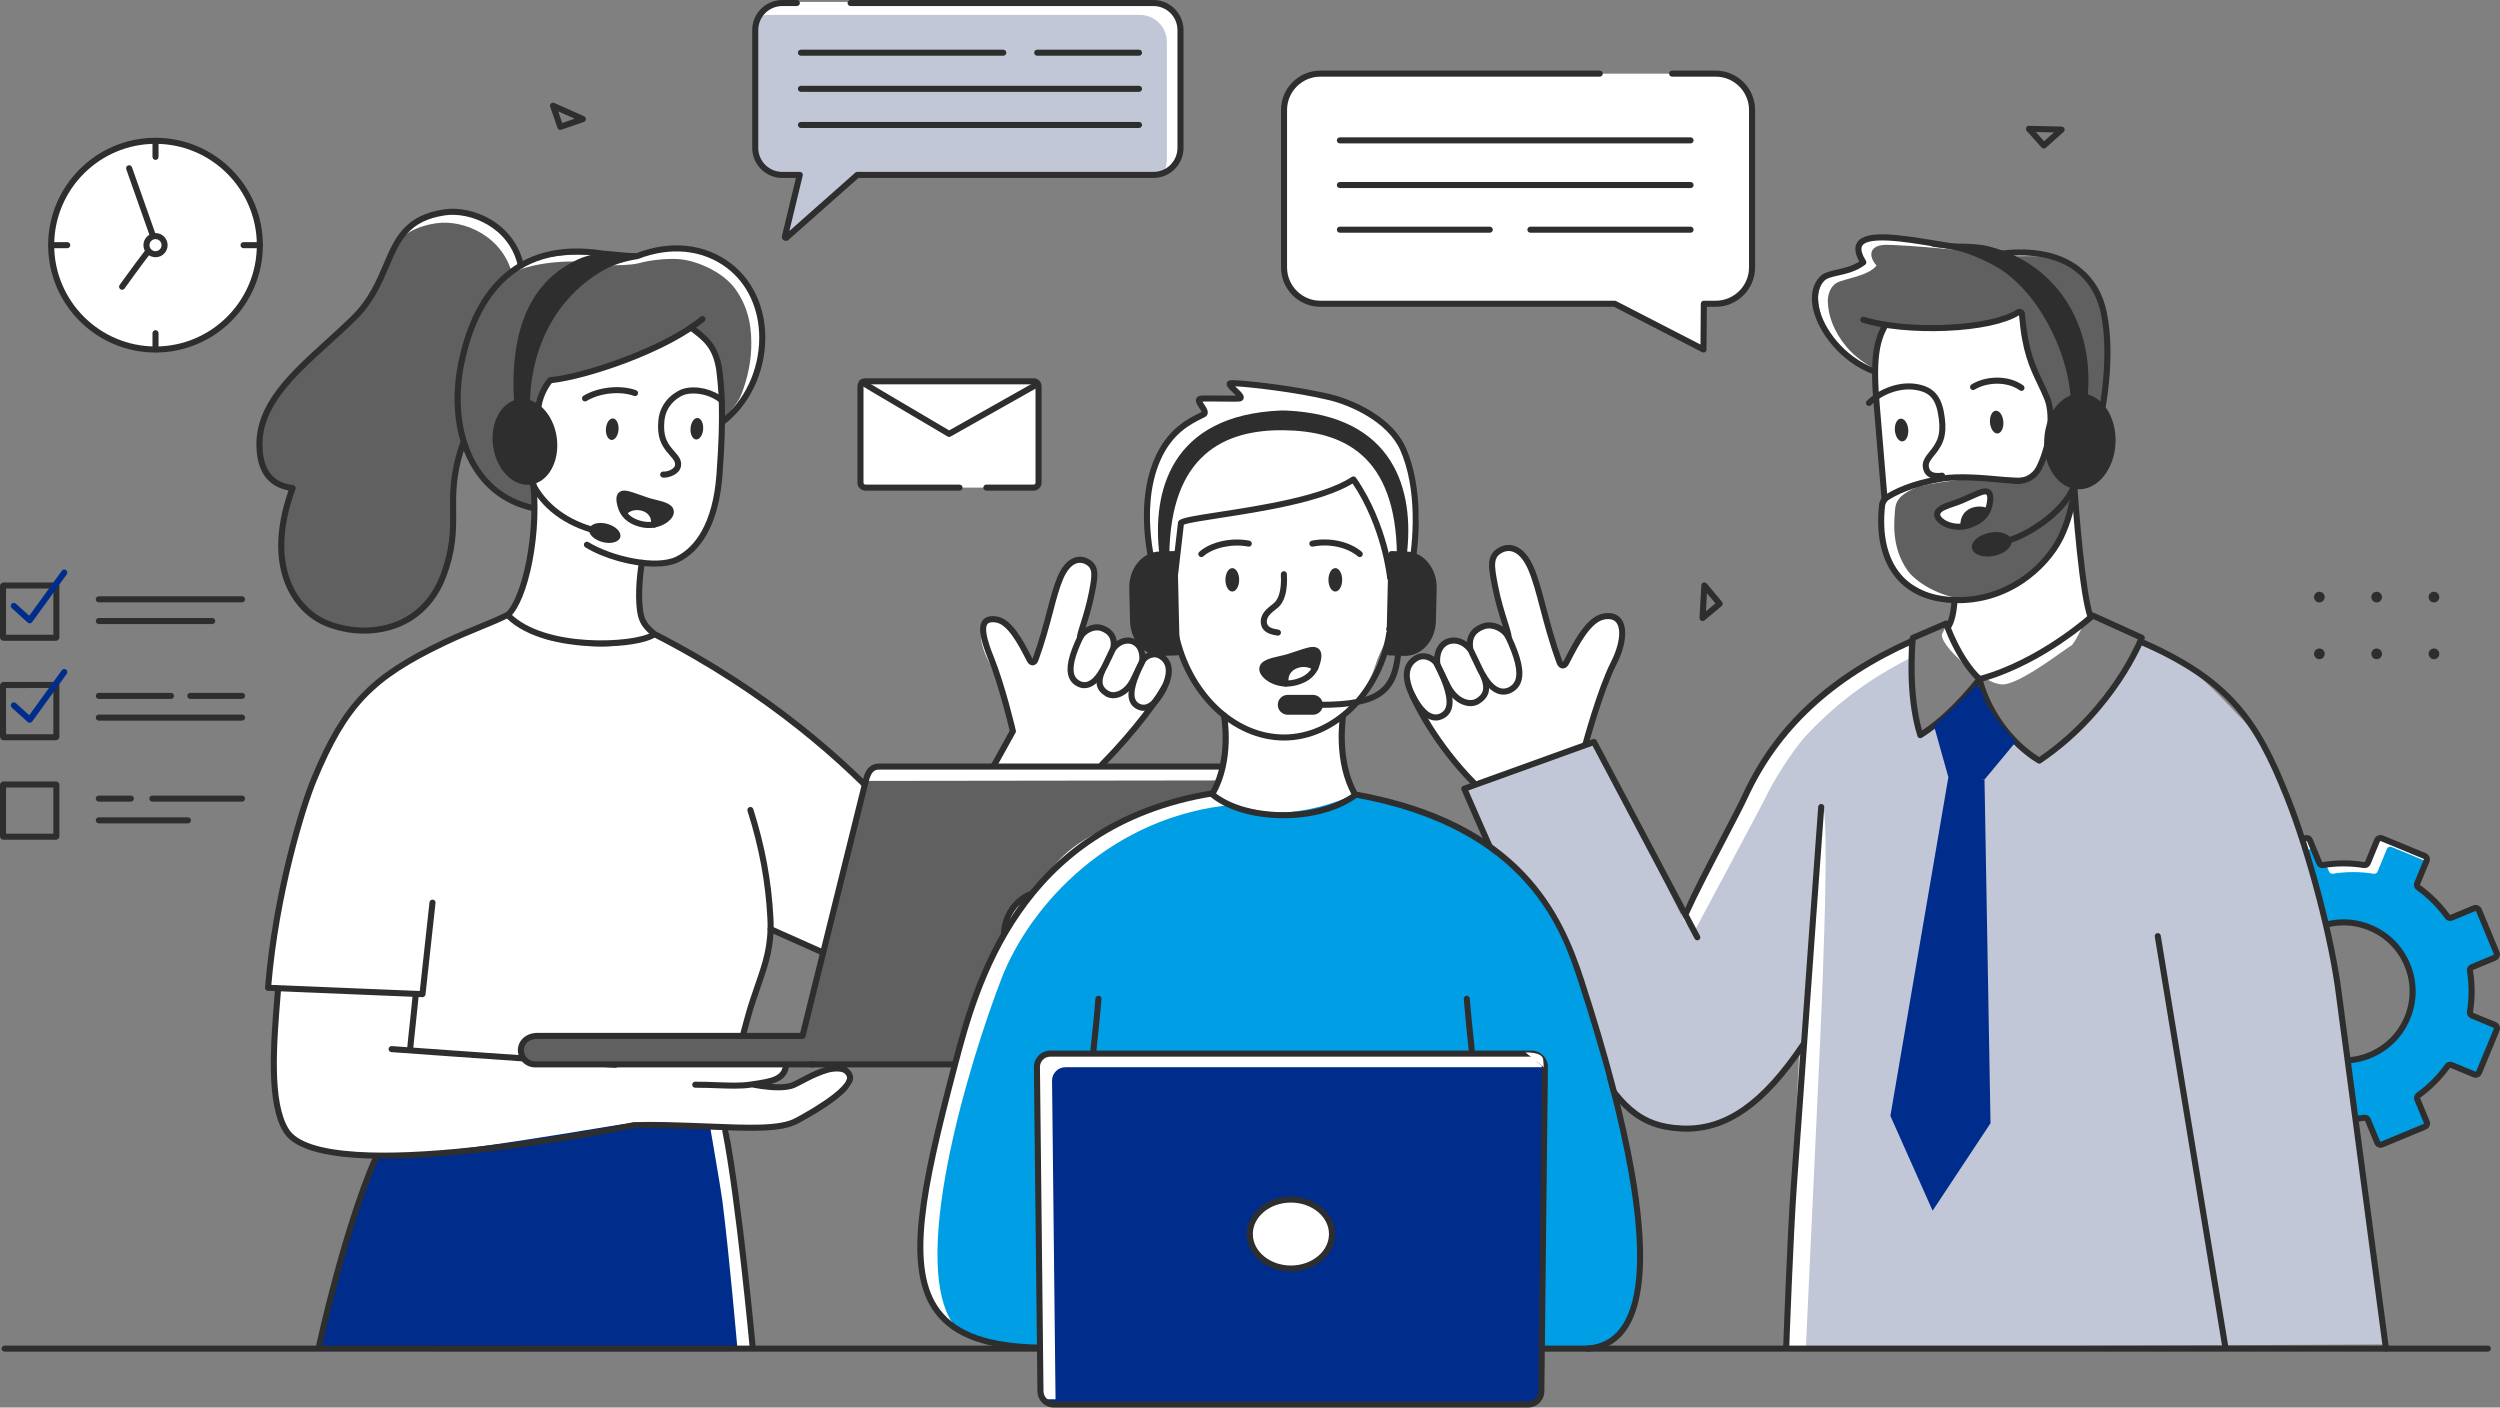 <?xml version="1.0" encoding="UTF-8"?>
<svg id="Layer_2" xmlns="http://www.w3.org/2000/svg" viewBox="0 0 4592.47 2585.63">
  <rect x="0" y="0" width="4592.47" height="2585.63" fill="#808080" stroke="none"/>
  <defs>
    <style>
      .cls-1 {
        fill: #c1c7d6;
      }

      .cls-2 {
        fill: #002c8b;
      }

      .cls-3 {
        fill: #fff;
      }

      .cls-4 {
        fill: #606060;
      }

      .cls-5 {
        fill: #009fe5;
      }

      .cls-6 {
        fill: #2e2e2e;
      }
    </style>
  </defs>
  <g id="Support_center">
    <g id="decor">
      <path class="cls-6" d="M2582.44,1824.69c-1.81,0-3.61-.48-5.26-1.43-3.3-1.9-5.26-5.31-5.26-9.12v-89.91c0-3.81,1.97-7.21,5.26-9.12,3.29-1.9,7.23-1.9,10.53,0l77.87,44.96c3.3,1.9,5.26,5.31,5.26,9.12s-1.97,7.21-5.26,9.12l-77.87,44.96c-1.65.95-3.46,1.43-5.26,1.43ZM2583.06,1725.31v87.77l76.01-43.88-76.01-43.88Z"/>
      <path class="cls-6" d="M1029.3,238.57c-2.31,0-4.47-1.45-5.27-3.76l-13.34-38.75c-.72-2.09-.13-4.42,1.5-5.92,1.63-1.5,4-1.89,6.02-.99,1.88.83,46.15,20.39,54.91,24.55,2.05.97,3.3,3.08,3.17,5.35-.13,2.26-1.61,4.22-3.75,4.96l-41.44,14.26c-.6.21-1.21.3-1.81.3ZM1025.39,204.51l7.36,21.4,22.95-7.9c-9.35-4.2-21.49-9.59-30.31-13.5Z"/>
      <path class="cls-6" d="M3754.46,272.86c-1.53,0-3.06-.63-4.16-1.86l-27.27-30.59c-1.47-1.65-1.83-4.02-.9-6.04s2.96-3.32,5.17-3.24c2.05.04,50.44.97,60.13,1.43,2.26.11,4.24,1.57,4.99,3.7s.15,4.52-1.54,6.02l-32.71,29.16c-1.06.95-2.39,1.41-3.71,1.41ZM3739.85,242.53l15.06,16.89,18.12-16.15c-10.25-.26-23.53-.54-33.17-.74Z"/>
      <path class="cls-6" d="M3127.59,1140.92c-.85,0-1.7-.19-2.49-.59-1.98-.99-3.19-3.06-3.08-5.27.11-2.05,2.59-50.38,3.35-60.06.18-2.26,1.71-4.18,3.86-4.87,2.16-.69,4.52,0,5.97,1.74l28.1,33.63c1.97,2.36,1.66,5.88-.7,7.85l-31.44,26.27c-1.02.86-2.29,1.3-3.57,1.3ZM3135.63,1089.74c-.59,10.23-1.3,23.5-1.8,33.13l17.36-14.51-15.56-18.62Z"/>
      <g>
        <path class="cls-6" d="M4260.64,1106.68c-5.41,0-9.81-4.41-9.81-9.82s4.4-9.82,9.81-9.82,9.82,4.41,9.82,9.82-4.4,9.82-9.82,9.82Z"/>
        <path class="cls-6" d="M4365.9,1106.68c-5.41,0-9.81-4.41-9.81-9.82s4.4-9.82,9.81-9.82,9.81,4.41,9.81,9.82-4.4,9.82-9.81,9.82Z"/>
        <path class="cls-6" d="M4471.16,1106.68c-5.42,0-9.82-4.41-9.82-9.82s4.4-9.82,9.82-9.82,9.81,4.41,9.81,9.82-4.4,9.82-9.81,9.82Z"/>
        <path class="cls-6" d="M4260.64,1210.95c-5.41,0-9.81-4.41-9.81-9.83s4.4-9.82,9.81-9.82,9.82,4.41,9.82,9.82-4.4,9.83-9.82,9.83Z"/>
        <path class="cls-6" d="M4365.9,1210.95c-5.41,0-9.81-4.41-9.81-9.83s4.4-9.82,9.81-9.82,9.81,4.41,9.81,9.82-4.4,9.83-9.81,9.83Z"/>
        <path class="cls-6" d="M4471.16,1210.95c-5.42,0-9.82-4.41-9.82-9.83s4.4-9.82,9.82-9.82,9.81,4.41,9.81,9.82-4.4,9.83-9.81,9.83Z"/>
      </g>
    </g>
    <g id="chat_box_2">
      <path class="cls-3" d="M1463.81,5.57h-26.78c-27.42,0-49.65,22.23-49.65,49.65v216.47c0,27.42,22.23,49.65,49.65,49.65h32.13l-28.67,118.93,134.33-118.93h544.08c27.42,0,49.65-22.23,49.65-49.65V55.22c0-27.42-22.23-49.65-49.65-49.65h-655.09Z"/>
      <path class="cls-1" d="M1463.81,5.57h-26.78c-27.42,0-49.65,22.23-49.65,49.65v216.47c0,27.42,22.23,49.65,49.65,49.65h32.13l-28.67,118.93,134.33-118.93h544.08c27.42,0,49.65-22.23,49.65-49.65V55.22c0-27.42-22.23-49.65-49.65-49.65h-655.09Z"/>
      <path class="cls-1" d="M1463.81,5.57h-26.78c-27.42,0-49.65,22.23-49.65,49.65v216.47c0,27.42,22.23,49.65,49.65,49.65h32.13l-27.34,113.43c-.41,1.69,1.61,2.91,2.91,1.75l130.09-115.18h544.08c27.42,0,49.65-22.23,49.65-49.65V55.22c0-27.42-22.23-49.65-49.65-49.65h-655.09Z"/>
      <path class="cls-3" d="M2143.54,293.48V77.01c0-27.42-22.23-49.65-49.65-49.65h-681.87c-3.89,0-7.63.55-11.26,1.4,8.55-14.96,24.48-25.17,42.95-25.17h681.87c27.42,0,44.45,23.06,44.45,50.48l-2.84,216.75c0,23.53-8.38,42.02-30.35,47.14,4.15-7.25,6.7-15.53,6.7-24.48Z"/>
      <path class="cls-6" d="M1443.56,442.55c-1.3,0-2.61-.35-3.79-1.06-2.77-1.66-4.12-4.89-3.36-8.03l25.68-106.55h-25.06c-30.45,0-55.22-24.77-55.22-55.22V55.22c0-30.45,24.77-55.22,55.22-55.22h26.78c3.08,0,5.57,2.5,5.57,5.57s-2.5,5.57-5.57,5.57h-26.78c-24.31,0-44.08,19.77-44.08,44.08v216.47c0,24.31,19.77,44.08,44.08,44.08h32.13c1.71,0,3.32.78,4.38,2.12,1.06,1.34,1.44,3.09,1.04,4.75l-24.52,101.71,121.06-107.19c1.02-.9,2.33-1.4,3.69-1.4h544.08c24.31,0,44.08-19.77,44.08-44.08V55.22c0-24.31-19.77-44.08-44.08-44.08h-556.37c-3.08,0-5.57-2.5-5.57-5.57s2.5-5.57,5.57-5.57h556.37c30.45,0,55.22,24.77,55.22,55.22v216.47c0,30.45-24.77,55.22-55.22,55.22h-541.97l-128.51,113.78c-1.38,1.23-3.12,1.85-4.87,1.85Z"/>
      <path class="cls-6" d="M1843.04,102.39h-371.75c-3.08,0-5.57-2.5-5.57-5.57s2.5-5.57,5.57-5.57h371.75c3.08,0,5.57,2.5,5.57,5.57s-2.5,5.57-5.57,5.57Z"/>
      <path class="cls-6" d="M2092.35,102.39h-187.01c-3.08,0-5.57-2.5-5.57-5.57s2.5-5.57,5.57-5.57h187.01c3.08,0,5.57,2.5,5.57,5.57s-2.5,5.57-5.57,5.57Z"/>
      <path class="cls-6" d="M2092.35,235.08h-621.06c-3.08,0-5.57-2.5-5.57-5.57s2.5-5.57,5.57-5.57h621.06c3.08,0,5.57,2.5,5.57,5.57s-2.5,5.57-5.57,5.57Z"/>
      <path class="cls-6" d="M2092.35,168.73h-621.06c-3.08,0-5.57-2.5-5.57-5.57s2.5-5.57,5.57-5.57h621.06c3.08,0,5.57,2.5,5.57,5.57s-2.5,5.57-5.57,5.57Z"/>
    </g>
    <g id="icon_2">
      <path class="cls-6" d="M102.62,1177.11H6.51c-3.59,0-6.51-2.92-6.51-6.51v-94.06c0-3.59,2.92-6.51,6.51-6.51h96.11c3.59,0,6.51,2.92,6.51,6.51v94.06c0,3.59-2.92,6.51-6.51,6.51ZM11.15,1165.96h86.85v-84.8H11.15v84.8Z"/>
      <path class="cls-2" d="M54.57,1145.04c-1.38,0-2.72-.51-3.75-1.45l-29.11-26.44c-2.28-2.07-2.45-5.59-.38-7.87,2.07-2.28,5.59-2.45,7.87-.38l24.5,22.25,59.9-82.67c1.81-2.49,5.29-3.05,7.78-1.24,2.49,1.81,3.05,5.29,1.24,7.78l-63.55,87.71c-.93,1.28-2.36,2.11-3.94,2.27-.19.02-.38.03-.57.03Z"/>
      <path class="cls-6" d="M102.62,1359.85H6.51c-3.59,0-6.51-2.92-6.51-6.52v-94.06c0-3.59,2.92-6.51,6.51-6.51h96.11c3.59,0,6.51,2.92,6.51,6.51v94.06c0,3.59-2.92,6.52-6.51,6.52ZM11.15,1348.71h86.85v-84.8H11.15v84.8Z"/>
      <path class="cls-2" d="M54.57,1327.78c-1.38,0-2.72-.51-3.75-1.45l-29.11-26.44c-2.28-2.07-2.45-5.59-.38-7.87,2.07-2.28,5.59-2.45,7.87-.38l24.5,22.26,59.9-82.67c1.81-2.49,5.29-3.05,7.78-1.24,2.49,1.81,3.05,5.29,1.24,7.78l-63.55,87.71c-.93,1.28-2.36,2.11-3.94,2.27-.19.02-.38.03-.57.03Z"/>
      <path class="cls-6" d="M102.62,1542.6H6.51c-3.59,0-6.51-2.92-6.51-6.51v-94.06c0-3.59,2.92-6.51,6.51-6.51h96.11c3.59,0,6.51,2.92,6.51,6.51v94.06c0,3.59-2.92,6.51-6.51,6.51ZM11.15,1531.45h86.85v-84.8H11.15v84.8Z"/>
      <path class="cls-6" d="M444.59,1106.49H181.5c-3.08,0-5.57-2.5-5.57-5.57s2.5-5.57,5.57-5.57h263.09c3.08,0,5.57,2.5,5.57,5.57s-2.5,5.57-5.57,5.57Z"/>
      <path class="cls-6" d="M389.87,1146.39h-208.36c-3.08,0-5.57-2.5-5.57-5.57s2.5-5.57,5.57-5.57h208.36c3.08,0,5.57,2.5,5.57,5.57s-2.5,5.57-5.57,5.57Z"/>
      <path class="cls-6" d="M444.59,1283.92h-95.03c-3.08,0-5.57-2.5-5.57-5.57s2.5-5.57,5.57-5.57h95.03c3.08,0,5.57,2.5,5.57,5.57s-2.5,5.57-5.57,5.57Z"/>
      <path class="cls-6" d="M314.15,1283.92h-132.65c-3.08,0-5.57-2.5-5.57-5.57s2.5-5.57,5.57-5.57h132.65c3.08,0,5.57,2.5,5.57,5.57s-2.5,5.57-5.57,5.57Z"/>
      <path class="cls-6" d="M444.59,1323.82H181.5c-3.08,0-5.57-2.5-5.57-5.57s2.5-5.57,5.57-5.57h263.09c3.08,0,5.57,2.5,5.57,5.57s-2.5,5.57-5.57,5.57Z"/>
      <path class="cls-6" d="M444.59,1472.62h-164.75c-3.08,0-5.57-2.5-5.57-5.57s2.5-5.57,5.57-5.57h164.75c3.08,0,5.57,2.5,5.57,5.57s-2.5,5.57-5.57,5.57Z"/>
      <path class="cls-6" d="M240.39,1472.62h-58.89c-3.08,0-5.57-2.5-5.57-5.57s2.5-5.57,5.57-5.57h58.89c3.08,0,5.57,2.5,5.57,5.57s-2.5,5.57-5.57,5.57Z"/>
      <path class="cls-6" d="M345.31,1512.52h-163.8c-3.08,0-5.57-2.5-5.57-5.57s2.5-5.57,5.57-5.57h163.8c3.08,0,5.57,2.5,5.57,5.57s-2.5,5.57-5.57,5.57Z"/>
    </g>
    <g id="person_3">
      <path class="cls-4" d="M956.84,487.75c-15.92-73.54-89.68-105.14-140.27-97.66-115.8,17.11-86.5,115.24-166.51,193.92-80.01,78.68-177.12,142.45-173.36,237.58,1.47,37.1,15.02,69.13,60.83,75.03-55.53,151.84,11.9,226.76,59.69,247.17,72.03,30.76,177.29,17.39,216.41-84.36,38.86-101.09-1.32-139.61,37.68-246.44l105.54-325.23Z"/>
      <path class="cls-3" d="M956.84,487.75c-15.92-73.54-88.29-105.32-138.88-97.85-43.43,6.42-60.61,19.97-76.64,43.87,14.41-11.39,33.43-19.7,60.23-23.66,50.58-7.47,124.35,24.12,140.27,97.66,0,0-122.29,407.59-83.29,300.76l98.31-320.78Z"/>
      <path class="cls-3" d="M936.63,1133.72s-5.66-2.57-26.24,6.1c-20.58,8.67-74.53,22.91-137.91,62.6s-64.06,42.57-98.46,69.73c-34.4,27.15-70.16,96.23-85.34,131.84s-43.26,108.92-56.61,156.39c-13.35,47.47-39.4,250.97-39.4,250.97l270.87,18.55-7.1,97.29,210.87,17.52,390.92-15.61s21.26-80.93,26.3-95.81c5.04-14.88,28.93-85.34,28.06-94.38s7.44-30.05,7.44-30.05l103.14,44.38,65.78-315.79s-68.84-60.63-85.25-77.32c-16.41-16.69-94.47-73.86-111.81-83.72-17.35-9.86-96.51-60.24-105.8-65.64-9.29-5.4-91.13-43.67-91.13-43.67,0,0-33.93,12.52-67.03,18.91s-90.4-5.28-117.1-10.01c-26.7-4.73-74.21-42.27-74.21-42.27Z"/>
      <path class="cls-4" d="M1111.34,468.59c-51.92-9.27-117.61.97-145.77,14.39-28.16,13.42-56.97,46.85-72.97,67.22-16.01,20.37-36.29,73.82-42.19,103.48-5.9,29.66-19.57,87.87-9.82,120.01,9.75,32.14,10.67,67.89,46.89,104.46,36.22,36.57,80.35,50.48,85.17,52.15,4.82,1.67,9.67-7.96,9.67-7.96,0,0,3.53-176.21,9.54-195.57,6.01-19.36,18.93-28.31,18.93-28.31,0,0,56.66-7.29,100.56-24.02,43.9-16.73,111.63-43.8,127.2-54.55s35.23-16.37,35.23-16.37c0,0,40.36,28.53,43.82,51.36,3.47,22.83,8.31,80.47,8.31,80.47l5.63,36.36s37.53-38.82,45.88-57.15c8.35-18.33,27.64-58.7,25.41-90.22-2.23-31.52-6.68-70.46-33.93-108.66-22.13-31.01-71.95-54.33-103.11-57.85-25.23-2.85-55.52.2-70.58,4.67-15.06,4.47-55.87,9.42-55.87,9.42l-27.99-3.34Z"/>
      <path class="cls-3" d="M1399.12,627.05c-2.23-31.52-6.68-70.46-33.93-108.66-22.13-31.01-71.95-54.33-103.11-57.85-25.23-2.85-55.52.2-70.58,4.67-15.06,4.47-55.88,9.42-55.88,9.42l-27.99-3.34c-51.92-9.27-117.61.97-145.77,14.39-13.15,6.27-26.42,16.9-38.48,28.53,7.91-6.41,16.08-11.97,24.2-15.84,28.16-13.42,93.85-23.66,145.77-14.39l27.99,3.34s38.16.4,53.22-4.08c15.06-4.47,51.35-9.71,76.58-6.86,31.16,3.52,77.63,23.69,99.76,54.7,27.26,38.2,29.93,76.7,29.11,108.29-.93,35.97-12.24,72.26-20.59,90.59-4.99,10.95-20.38,29.19-31.97,42.12l.36,2.34s37.53-38.82,45.88-57.15c8.35-18.33,27.64-58.7,25.41-90.22Z"/>
      <path class="cls-3" d="M1266.91,603.38s29.86,18,39.87,29.5,16.55,37.46,19.12,72.5c2.57,35.05,0,151.86,0,151.86,0,0-17.3,72.45-24.89,106.59-7.59,34.15-32.07,51.77-48.97,59.57-16.9,7.8-53.74,11.89-53.74,11.89l-18.08,2.46s-13.56,42.55-9.18,62.03c4.38,19.48,3.34,27.81,13.35,41.44,10.01,13.63,15.02,21.33,15.02,21.33-30.47,13.86-104.97,24.25-147.17,16.11-42.2-8.14-78.26-20.18-86.88-25.05-8.62-4.86-30.21-26.38-30.21-26.38,0,0,34.52-58.6,36-100.88,1.48-42.28,17.18-108.66,10.63-154.46-6.55-45.8-6.66-145.29,29-173.43,97.59-21.09,121.33-31.84,165.46-48.9,44.13-17.06,90.67-46.19,90.67-46.19Z"/>
      <path class="cls-2" d="M709.78,2090.42c-4.27,9.6-97.44,228.3-123.05,391,27.03.63,787.32.63,787.32.63l8.76-5.51s-29.4-265.9-33.31-293.25c-3.9-27.35-17-130.21-17-130.21l-622.73,37.34Z"/>
      <path class="cls-3" d="M1352.06,2183.29c-3.9-27.35-17-130.21-17-130.21l-32.85,1.97c1.83,14.33,21.54,125.42,24.76,150.59,12.62,98.86,27.61,271.25,27.61,271.25l-11.06,5.15c21.07,0,33.1,0,33.1,0l8.76-5.51s-29.4-265.9-33.31-293.25Z"/>
      <path class="cls-6" d="M1382.81,2482.11c-2.85,0-5.27-2.17-5.54-5.06-.25-2.73-25.65-274.54-50.22-398.05-.08-.41-.12-.83-.1-1.25,1.11-37.97,21.8-142.39,42.56-214.86,5.92-20.68,12.16-38.68,17.66-54.57,14.04-40.53,25.12-72.54,22.48-121.83-3.6-67.13-15.2-129.68-36.5-196.85-.93-2.93.69-6.07,3.63-7,2.93-.93,6.07.69,7,3.63,21.59,68.1,33.35,131.53,37.01,199.62,2.76,51.48-8.64,84.4-23.07,126.08-5.72,16.52-11.64,33.6-17.48,53.99-20.45,71.38-40.81,173.72-42.11,211.49,24.65,124.38,50.01,395.84,50.26,398.57.28,3.07-1.97,5.78-5.03,6.06-.18.02-.35.02-.52.02Z"/>
      <path class="cls-3" d="M2018.26,1407.68s56.68-56.49,69.59-73.99c12.91-17.51,49.24-61.62,56.32-84.04,7.08-22.41,1.81-36.62-8.64-42.12-10.45-5.5-11.72-4.63-36.48,6.29,3.55-39.29-32.96-47.41-52.29-24.54-.49.58-1.32.19-1.22-.56,2.4-17.85-5.26-28.76-21.08-34.65-14.47-5.38-33.06,3.74-39.78,16.17-.53.98-.91.7-.77-.41,1.43-11.49,14.02-40.9,21.78-80.91,6.32-32.53,9.04-49.03-11.19-58.3-10.67-4.89-31.36-5.13-46.8,31.16-14.93,35.1-21.72,84.01-45.36,149.37-2.55,7.04-7.59,7.42-11.03.76-15.03-29.08-35.33-69.72-60.89-73.9-34.63-5.66-35.87,34.7-14.92,75.55,20.95,40.85,41.71,127.83,41.71,127.83l-40.15,75.83,175.88-7.6,25.31-1.95Z"/>
      <path class="cls-3" d="M547.26,1816.72l-34.49,3.07s-4.68,68.63-7.11,92.46-4.18,62.72,0,92.46c4.18,29.74,3.56,55.82,23.12,76.63,19.56,20.81,77.38,36.41,137.48,40.76,124.67,9.02,458.01-56.94,504.96-60.49,46.94-3.56,102.41,5.78,102.41,5.78,0,0,111.03,8.98,169.87-1.11,58.84-10.1,62.39-40.76,95.56-55.82,48.57-22.05,15.92-39.34.25-47.77-3.61-1.94-86.78,43.09-127.3,33.77-13.61-.56,52.07-45.06,34.22-45-60.37.18-132.59,3.05-132.59,3.05l-377.01-12.35-183.31-13.05,7.33-102.87-213.38-9.51Z"/>
      <path class="cls-6" d="M1992.17,1264.21c-4.54,0-8.51-1.14-11.65-2.52-8.43-3.82-14.18-9.84-17.13-17.92-5.9-16.13-.73-40.26,16.27-75.93,1.32-2.78,4.65-3.96,7.43-2.63,2.78,1.32,3.96,4.65,2.63,7.43-15.41,32.34-20.6,54.35-15.87,67.31,1.92,5.24,5.58,9.03,11.2,11.57,17.01,7.47,31.26-13.25,40.21-31.96,3.89-8.13,15.6-32.52,15.6-32.52l10.05,4.83s-11.71,24.37-15.6,32.5c-15.31,31.98-31.22,39.85-43.16,39.85Z"/>
      <path class="cls-6" d="M2100.81,1305.76c-3.79,0-7.28-.85-10.38-2.13-7.62-3.24-12.8-8.54-15.46-15.77-5.58-15.2.28-39.18,18.45-75.46,1.38-2.75,4.73-3.87,7.48-2.49,2.75,1.38,3.87,4.73,2.49,7.48-16.47,32.88-22.35,54.68-17.96,66.63,1.6,4.34,4.55,7.31,9.3,9.33,15.58,6.42,29.8-13.97,38.97-32.21,1.38-2.75,4.73-3.86,7.48-2.47,2.75,1.38,3.86,4.73,2.48,7.48-15.57,30.97-30.76,39.61-42.85,39.61Z"/>
      <path class="cls-6" d="M1086.34,978.29c-.53,0-1.06-.08-1.6-.23-56.13-16.76-97.47-51.49-116.39-97.79-1.16-2.85.2-6.1,3.05-7.27,2.85-1.16,6.1.2,7.27,3.05,17.62,43.12,56.43,75.56,109.26,91.33,2.95.88,4.63,3.98,3.75,6.93-.72,2.42-2.94,3.98-5.34,3.98Z"/>
      <ellipse class="cls-6" cx="1111.02" cy="979.1" rx="17.27" ry="29.52" transform="translate(-124.46 1795.54) rotate(-74.85)"/>
      <path class="cls-6" d="M973.49,742.32c.34-72.94,27.11-177.76,125.44-240.17,29.4-18.66,51.12-21.96,73.53-26.76-18.33-8.48-54.64-9.56-67.04-10.67-24.89,3.91-38.2,7.72-60.19,20.36-82.15,47.21-107.67,141.09-100.91,252.71l29.18,4.53Z"/>
      <ellipse class="cls-6" cx="964.27" cy="811.66" rx="59.01" ry="79.25" transform="translate(-103.8 142.45) rotate(-8.02)"/>
      <g>
        <path class="cls-6" d="M1174.38,963.92c-20.34-5.95-30.85-17.55-34.83-33.46-3.04-12.16-2.39-18.44,3.05-20.9,6.88-3.1,22.18,4.06,45.87,11.96,17.3,5.77,43.45,7.67,43.63,21.04.15,11.51-25.43,30.8-57.73,21.36Z"/>
        <path class="cls-3" d="M1148.26,939.78c13.99-11.56,50.2-8.41,51.58,21.35-22.55,2.28-47.07-12.15-51.58-21.35Z"/>
        <path class="cls-6" d="M1191.88,970.01c-5.74,0-12.06-.8-18.9-2.8h0c-20.98-6.14-33.99-18.74-38.67-37.45-1.79-7.16-5.51-22.06,6.17-27.33,7.3-3.29,17.6.37,34.65,6.44,4.56,1.62,9.73,3.46,15.28,5.31,4.16,1.39,9.08,2.59,13.83,3.76,16.43,4.03,33.42,8.2,33.61,22.49.08,6.16-4.11,12.91-11.5,18.53-4.04,3.07-16.31,11.05-34.46,11.05ZM1176.11,956.51c18.65,5.45,34.69.26,43.49-6.43,4.92-3.74,7.13-7.55,7.1-9.51-.08-5.67-13.96-9.08-25.12-11.81-4.97-1.22-10.11-2.48-14.7-4.01-5.65-1.88-10.88-3.74-15.49-5.39-11.37-4.05-23.12-8.23-26.33-6.78-2.12.96-2.1,5.82.06,14.47,3.75,15.01,13.6,24.37,30.99,29.46h0Z"/>
        <path class="cls-6" d="M1201.51,969.41c-.21,0-.42-.01-.63-.04-3.06-.35-5.26-3.11-4.91-6.16,1.63-14.4-7.14-20.79-12.51-23.31-10.63-5-24.33-3.36-31.18,3.75-2.14,2.22-5.66,2.28-7.88.14-2.22-2.14-2.28-5.66-.14-7.88,10.13-10.51,29.02-13.13,43.95-6.1,13.73,6.46,20.6,19.09,18.83,34.65-.32,2.84-2.73,4.95-5.53,4.95Z"/>
      </g>
      <path class="cls-6" d="M968.04,860.79c-1.34,0-2.68-.05-4.03-.14-15.35-1.05-29.38-8.02-39.49-19.61-10.11-11.6-15.1-26.44-14.05-41.79,2.17-31.69,29.72-55.7,61.41-53.54,7.94.54,15.52,2.66,22.54,6.29,2.73,1.42,3.8,4.78,2.39,7.51-1.42,2.73-4.78,3.8-7.51,2.39-5.65-2.93-11.77-4.63-18.17-5.07-25.55-1.75-47.78,17.62-49.53,43.18-.85,12.38,3.18,24.35,11.33,33.71,8.16,9.35,19.47,14.97,31.85,15.82,6.97.48,13.76-.57,20.2-3.11,2.86-1.13,6.1.28,7.23,3.14,1.13,2.86-.28,6.1-3.14,7.23-6.74,2.66-13.79,4-21.01,4Z"/>
      <path class="cls-6" d="M934.58,805.85c-.11,0-.21,0-.32,0-3.07-.17-5.42-2.81-5.25-5.88.58-10.16,5.23-19.14,12.76-24.63,7.52-5.48,17.15-7.07,27.1-4.48,2.98.78,4.76,3.82,3.99,6.8-.78,2.98-3.82,4.76-6.8,3.99-6.67-1.74-12.96-.78-17.73,2.7-4.82,3.52-7.81,9.44-8.2,16.25-.17,2.96-2.63,5.26-5.56,5.26Z"/>
      <path class="cls-6" d="M1268.49,786.8c-.75,10.91,3.84,20.12,10.24,20.56,6.4.44,12.2-8.05,12.95-18.97.75-10.91-3.84-20.12-10.24-20.56-6.4-.44-12.2,8.05-12.95,18.97Z"/>
      <path class="cls-6" d="M1136.26,789.23c-.75,10.91-6.54,19.41-12.95,18.97-6.4-.44-10.99-9.64-10.24-20.56s6.54-19.41,12.95-18.97c6.4.44,10.99,9.64,10.24,20.56Z"/>
      <path class="cls-6" d="M1074.67,737.38c-1.88,0-3.72-.95-4.77-2.68-1.6-2.63-.76-6.06,1.87-7.66,26.79-16.28,68.39-20.66,96.77-10.2,2.89,1.06,4.37,4.27,3.3,7.16-1.06,2.89-4.27,4.37-7.16,3.3-25.51-9.4-62.96-5.42-87.13,9.27-.9.55-1.9.81-2.89.81Z"/>
      <path class="cls-6" d="M1220.03,877.45c-.91,0-1.77-.05-2.56-.16-3.05-.41-5.19-3.22-4.77-6.27s3.22-5.19,6.27-4.77c3.49.47,11.6-1.41,16.88-5.55,2.53-1.98,3.93-4.07,4.15-6.21.65-6.07-2.21-9.61-8.75-17.06-2.08-2.36-4.43-5.04-6.85-8.14-8.85-11.31-18.04-26-15-57.3,3.74-38.52,35.95-55.35,46.93-58.2,23.46-6.1,53.53,1,73.12,17.27,2.37,1.97,2.69,5.48.73,7.85-1.97,2.37-5.48,2.69-7.85.73-16.74-13.9-43.32-20.23-63.19-15.06-9.03,2.35-35.52,16.3-38.64,48.49-2.64,27.21,4.81,39.3,12.68,49.36,2.23,2.85,4.37,5.29,6.45,7.65,6.79,7.73,12.66,14.41,11.46,25.6-.55,5.17-3.44,9.94-8.36,13.8-6.72,5.26-16.16,7.98-22.7,7.98Z"/>
      <path class="cls-6" d="M980.28,939.13c-.39,0-.79-.04-1.19-.13-55.45-12.03-97.67-46.27-122.08-99.01-22.17-47.89-27.82-108.08-15.91-169.5,13.5-69.61,39.28-123.39,76.64-159.85,47.15-46.02,111.59-62.86,191.54-50.07,3.88.08,11.06.79,20.06,1.69,13.56,1.35,31.99,3.18,40.08,2.65,62.8-24.18,125.89-17.32,173.2,18.85,40.39,30.88,63.44,80.93,63.25,137.31-.21,62.9-29.23,123.74-75.72,158.79-2.46,1.85-5.95,1.36-7.81-1.1-1.85-2.46-1.36-5.95,1.1-7.81,43.77-33,71.08-90.45,71.28-149.93.18-52.87-21.28-99.68-58.88-128.42-44.35-33.9-103.81-40.1-163.16-17.01-.49.19-1,.31-1.52.36-8.73.79-26.9-1.01-42.94-2.6-8.35-.83-16.23-1.61-19.49-1.64-.28,0-.56-.03-.84-.07-173.83-28.01-235.09,93.83-255.87,200.97-20.38,105.11,11.42,229.9,129.41,255.49,3.01.65,4.92,3.62,4.27,6.63-.57,2.61-2.88,4.39-5.44,4.39Z"/>
      <path class="cls-6" d="M1104.62,1187.51c-9.16,0-18.48-.29-27.77-.89-38.14-2.47-107.98-12.5-147.24-51.92-2.17-2.18-2.16-5.71.02-7.88,2.18-2.17,5.71-2.16,7.88.02,63.27,63.53,225.41,54.72,259.09,35.01,2.66-1.56,6.07-.66,7.62,1.99,1.55,2.66.66,6.07-1.99,7.62-17.03,9.97-55.62,16.05-97.6,16.05Z"/>
      <path class="cls-6" d="M586.32,2477.47c-.39,0-.78-.04-1.18-.13-3.01-.65-4.92-3.61-4.27-6.62.46-2.12,46.4-213.84,104.56-346.61,1.24-2.82,4.52-4.1,7.34-2.87,2.82,1.24,4.1,4.52,2.87,7.34-57.71,131.74-103.42,342.37-103.88,344.49-.56,2.61-2.87,4.4-5.44,4.4Z"/>
      <path class="cls-6" d="M988.24,765.11c-3.08,0-5.57-2.5-5.57-5.57,0-37.99,23.01-63.74,23.99-64.82.93-1.02,2.2-1.66,3.58-1.8,64.75-6.37,209.45-55.82,276.66-111.06,2.38-1.95,5.89-1.61,7.84.77,1.95,2.38,1.61,5.89-.77,7.84-31.88,26.2-83.06,53.32-144.12,76.34-50.97,19.22-102.83,33.27-136.24,36.96-4.58,5.78-19.8,27.12-19.8,55.76,0,3.08-2.5,5.57-5.57,5.57Z"/>
      <path class="cls-6" d="M1130.25,1961.51c-.13,0-.26,0-.39-.01-3.07-.21-308.26-21.1-410.89-28.75-3.07-.23-5.37-2.9-5.14-5.97.23-3.07,2.9-5.38,5.97-5.14,102.61,7.65,407.76,28.54,410.83,28.75,3.07.21,5.39,2.87,5.18,5.94-.2,2.94-2.65,5.19-5.55,5.19Z"/>
      <path class="cls-6" d="M753.45,1932.76c-.16,0-.33,0-.49-.02-3.07-.27-5.34-2.97-5.07-6.04,1.11-12.72,3.23-32.26,5.27-51.15,1.99-18.37,4.05-37.36,5.15-49.81.27-3.07,2.96-5.34,6.04-5.06,3.07.27,5.33,2.98,5.06,6.04-1.11,12.56-3.17,31.61-5.17,50.03-2.04,18.84-4.15,38.32-5.25,50.92-.25,2.9-2.69,5.09-5.55,5.09Z"/>
      <path class="cls-6" d="M705.03,2128.57c-101.34,0-162.8-15.91-183.38-47.62-33.68-51.9-24.62-163.39-17.34-252.97l.88-10.87c.25-3.07,2.93-5.36,6-5.11,3.07.25,5.35,2.93,5.11,6l-.88,10.88c-7.14,87.89-16.03,197.28,15.58,246,14.89,22.94,56.86,36.75,124.76,41.07,55.49,3.52,127.85.57,215.08-8.78,148.78-15.95,290.87-45.38,292.29-45.67.34-.07.69-.11,1.04-.12,52.31-.92,99.62.98,141.36,2.66,71.12,2.86,127.29,5.13,155.36-10,20.14-10.85,48.59-27.29,69.76-43.94,26.18-20.59,25.89-29.55,25.18-31.81-3.76-11.93-27.08-16.69-35.75-17.51-3.06-.29-5.31-3.01-5.02-6.07.29-3.06,3-5.32,6.06-5.03,3.94.37,38.71,4.21,45.34,25.26,3.59,11.42-5.87,25.78-28.92,43.92-21.8,17.14-50.84,33.93-71.37,44.99-30.75,16.57-85.42,14.37-161.09,11.32-41.45-1.67-88.42-3.56-140.19-2.66-9.6,1.98-148.09,30.21-292.86,45.74-64.2,6.88-119.91,10.32-167,10.32Z"/>
      <path class="cls-6" d="M776.09,1831.8c-.08,0-.15,0-.23,0l-283.69-11.64c-1.51-.06-2.94-.74-3.94-1.87-1-1.13-1.5-2.63-1.38-4.14,13.64-170.05,63.02-332.71,84.8-384.84,30.76-73.64,57.51-118.51,92.32-154.88,34.72-36.28,78.52-65.18,151.18-99.75,24.15-11.49,45.65-20.3,64.62-28.07,19.2-7.87,35.82-14.68,50.44-22.28,14.03-13.45,28.1-49.71,36.83-95.01,9.75-50.63,11.81-106.66,5.65-153.72-.4-3.05,1.75-5.85,4.8-6.25,3.05-.4,5.85,1.75,6.25,4.8,6.4,48.9,4.36,104.76-5.76,157.27-9.4,48.81-24.64,86.79-40.75,101.59-.36.33-.75.61-1.18.83-15.24,7.99-32.3,14.98-52.06,23.07-18.83,7.72-40.18,16.46-64.05,27.82-134.45,63.96-181.16,112.81-238,248.86-21.31,51.01-69.33,209.06-83.49,375.66l272.68,11.19,17.83-162.9c.33-3.06,3.08-5.27,6.15-4.93,3.06.33,5.27,3.09,4.93,6.15l-18.39,168.07c-.31,2.84-2.71,4.97-5.54,4.97Z"/>
      <path class="cls-6" d="M668.76,1163.94c-24.93,0-50.3-5.02-73.73-15.03-49.33-21.07-117.61-96.83-65-247.86-19.47-3.83-34.29-12.92-44.12-27.06-9.07-13.06-13.91-30.12-14.78-52.17-3.12-78.84,59.82-135.98,126.45-196.48,16.11-14.63,32.77-29.76,48.57-45.29,30.87-30.36,45.38-64.45,58.17-94.52,10.14-23.83,19.72-46.35,35.86-64.23,18.14-20.11,42.16-31.77,75.57-36.71,27.7-4.09,60.15,3.08,86.83,19.19,30.99,18.72,52.19,48.12,59.7,82.8.65,3.01-1.26,5.97-4.27,6.63-3.01.65-5.97-1.26-6.63-4.27-15.48-71.52-87.77-100.16-134-93.33-66.89,9.88-82.74,47.12-102.81,94.28-13.2,31.03-28.17,66.19-60.62,98.1-15.96,15.69-32.7,30.9-48.9,45.6-64.65,58.7-125.72,114.14-122.8,187.79,1.69,42.87,19.48,65.02,55.97,69.72,1.68.22,3.17,1.19,4.05,2.63.88,1.45,1.05,3.22.47,4.81-53.92,147.43,10.24,220.31,56.64,240.13,42.4,18.11,91.44,18.89,131.18,2.08,35.79-15.13,62.71-43.95,77.85-83.32,19.03-49.49,18.73-83.2,18.42-118.89-.32-35.9-.64-73.03,19.23-127.46,1.06-2.89,4.25-4.38,7.15-3.32,2.89,1.06,4.38,4.25,3.32,7.15-19.18,52.53-18.86,88.63-18.55,123.54.31,35.16.63,71.52-19.16,122.99-16.25,42.27-45.26,73.24-83.91,89.58-20.41,8.63-43.1,12.93-66.16,12.93Z"/>
      <path class="cls-6" d="M1202.78,1040.83c-41.97,0-94.55-15.07-127.55-35.38-2.62-1.61-3.44-5.05-1.83-7.67,1.61-2.62,5.05-3.44,7.67-1.83,42.99,26.46,124.14,44.33,160.43,26.85,18.89-9.1,34.72-24.75,47.06-46.52,15.06-26.59,24.31-61.54,27.5-103.89,8.84-117.46,3.21-163.46-.51-193.9-6.66-39.81-23.36-52.47-46.47-69.99l-3.17-2.4c-2.45-1.86-2.92-5.36-1.06-7.81,1.86-2.45,5.36-2.92,7.81-1.06l3.15,2.39c23.28,17.64,43.38,32.88,50.75,77.16.01.08.02.16.03.24v.1c3.79,30.87,9.5,77.53.58,196.11-3.31,44-13.04,80.52-28.92,108.55-13.47,23.78-30.94,40.97-51.92,51.07-11.48,5.53-26.66,7.97-43.56,7.97Z"/>
      <path class="cls-6" d="M1519.45,1758.81c-.76,0-1.53-.16-2.27-.49l-103.84-46.35c-2.81-1.25-4.07-4.55-2.82-7.36,1.26-2.81,4.55-4.07,7.36-2.82l98.85,44.12c12.6-26.88,73.7-157.09,117.78-248.77-83.06-90.96-225.39-220.64-435.31-327.56-.43-.22-.82-.49-1.18-.81-11.57-10.31-21.56-19.22-25.93-36.66-6.63-26.47-3.04-74.01,1.63-99.31.56-3.03,3.46-5.03,6.49-4.47,3.03.56,5.03,3.46,4.47,6.49-4.36,23.61-7.93,70-1.77,94.58,3.32,13.25,10.19,20.03,22,30.57,213.23,108.71,357.16,240.76,440.39,332.44,1.52,1.68,1.88,4.12.89,6.16-49.16,102.15-120.97,255.47-121.69,257.01-.95,2.02-2.95,3.21-5.05,3.21Z"/>
      <path class="cls-6" d="M1771.04,1830.41c-54.25,0-237.6-86.43-245.51-90.17-2.78-1.32-3.97-4.64-2.65-7.42,1.32-2.78,4.64-3.97,7.42-2.66,1.95.92,195.22,92.07,242.82,89.04,44.5-2.81,101.01-75.24,163.43-209.47,47.73-102.65,82.01-205.81,82.35-206.84.27-.81.72-1.55,1.32-2.16,61.52-62.36,109.73-128.54,117.21-148.53,7.67-20.5,4.7-34.84-8.82-42.64-4.76-2.74-9.69-2.2-13-1.25-5.23,1.49-10.02,5.08-12.23,9.14l-17.33,35.33s-.03.07-.05.1c-7.51,14.52-19.12,24.9-31.87,28.47-8.49,2.38-16.8,1.47-23.4-2.55-17.04-10.39-20.76-25.38-11.73-47.17,1.18-2.84,4.44-4.19,7.28-3.01,2.84,1.18,4.19,4.44,3.01,7.28-7.95,19.19-2.86,27.22,7.24,33.38,3.93,2.4,9.11,2.87,14.59,1.34,9.77-2.74,18.86-11.05,24.95-22.81l17.36-35.38c.03-.06.06-.12.09-.17,3.6-6.73,10.89-12.35,19.04-14.68,7.6-2.17,15.28-1.35,21.63,2.31,18.41,10.62,23.27,30.58,13.69,56.2-8.82,23.58-59.69,91.44-118.81,151.53-4.05,12.07-37.22,109.6-82.37,206.72-65.17,140.18-123.33,212.85-172.87,215.98-.88.06-1.81.08-2.77.08Z"/>
      <path class="cls-6" d="M1730.42,1583.89c-1.14,0-2.26-.35-3.2-1.01l-96.25-67.6c-2.52-1.77-3.13-5.25-1.36-7.76,1.77-2.52,5.24-3.13,7.76-1.36l91.18,64.03,126.21-227.75c-3.1-13.05-20.48-84.54-39.53-131.53-15.82-39.03-18.78-60.44-9.89-71.58,5.19-6.5,13.94-8.79,25.99-6.82,27.6,4.51,47.58,43.22,63.64,74.32l1.3,2.52c.16.31.32.58.46.81.12-.26.25-.56.37-.91,12.1-33.46,19.7-62.35,26.4-87.85,6.27-23.84,11.68-44.43,19.07-61.81,7.82-18.38,17.87-30.06,29.88-34.71,10.81-4.19,19.91-1.38,24.37.66,24.65,11.3,20.55,32.44,14.34,64.43-4.71,24.25-11.15,44.61-15.85,59.48-.39,1.23-.76,2.42-1.13,3.57,9.47-5.73,21.42-8.22,32.23-4.2,15.03,5.59,23.36,15.28,24.89,28.89,10.06-6.81,22.19-8.57,32.67-4.19,14.23,5.95,21.66,21.32,19.88,41.11-.28,3.06-2.98,5.32-6.05,5.05-3.06-.28-5.33-2.99-5.05-6.05,1.35-14.92-3.42-25.79-13.07-29.82-9.29-3.88-20.8-.25-28.66,9.05-1.83,2.16-4.77,2.85-7.33,1.72-2.57-1.14-4.04-3.8-3.66-6.62,1.97-14.61-3.43-23.45-17.5-28.68-11.99-4.46-27.55,3.65-32.94,13.6-1.77,3.27-4.9,3.99-7.21,3.25-2.16-.69-4.5-2.94-4-7,.64-5.12,3.01-12.63,6.3-23.03,4.62-14.61,10.95-34.62,15.54-58.24,6.42-33.09,7.84-44.9-8.04-52.17-2.86-1.31-8.71-3.11-15.7-.4-8.97,3.47-17.15,13.39-23.65,28.68-7.07,16.63-12.39,36.86-18.55,60.28-6.76,25.72-14.43,54.88-26.7,88.8-2.85,7.88-8,9.05-10.08,9.19-2.08.14-7.31-.35-11.14-7.76l-1.3-2.53c-14.12-27.36-33.47-64.82-55.54-68.43-7.78-1.27-12.99-.34-15.48,2.78-5.72,7.16-1.84,27.49,11.51,60.43,21.26,52.43,40.36,134.45,40.55,135.28.31,1.34.11,2.75-.55,3.96l-130.26,235.05c-.77,1.38-2.08,2.38-3.62,2.73-.41.1-.83.14-1.25.14Z"/>
      <g>
        <path class="cls-4" d="M984.55,1955.94s-22.56-8.46-22.56-23.26-.7-31.72,61.33-30.31c62.03,1.41,451.86-.24,451.86-.24l118.43-466.43s-5.64-27.49,30.55-27.49,693.66-.94,693.66-.94c0,0,19.34,8.76,18.87,22.86-.47,14.1-127.43,515.24-127.43,515.24,0,0-6.58,7.52-16.45,8.93-9.87,1.41-1208.26,1.64-1208.26,1.64Z"/>
        <path class="cls-3" d="M2294.24,1456.44c.16-4.7-.48-10.49-3.28-13.87-5.89-7.13-16.44-8.99-25.69-8.97-82.14.12-632.78.91-676.18.92-.59-5.25-.96-26.32,30.72-26.32,36.19,0,693.66-.94,693.66-.94,0,0,19.34,8.76,18.87,22.86-.47,14.1-127.43,515.24-127.43,515.24,0,0-6.58,7.52-16.45,8.93-.52.07-10.61.14-17.3.21,22.27-88.04,122.67-485.53,123.08-498.06Z"/>
        <path class="cls-6" d="M2184.22,1960.8h-693.65c-3.08,0-5.57-2.5-5.57-5.57s2.5-5.57,5.57-5.57h693.65c6.71,0,14.82-2.15,18.02-18.89.02-.1.04-.2.06-.3l124.05-500.1c.93-4.43.33-8.03-1.76-10.69-2.85-3.63-8.52-5.67-16.39-5.9h-693.57c-6.47,0-13.68,2.29-18.11,19.25l-116.57,469.99c-.74,2.99-3.77,4.81-6.75,4.07-2.99-.74-4.81-3.76-4.07-6.75l116.59-470.05c1.79-6.89,7.21-27.65,28.91-27.65h693.66c.05,0,.11,0,.16,0,14.3.41,21.44,5.75,24.91,10.16,4.19,5.33,5.53,12.24,3.88,19.99-.01.06-.03.12-.04.18l-124.03,500.05c-4.45,22.96-18.19,27.79-28.94,27.79Z"/>
        <path class="cls-6" d="M1494.5,1960.8h-511.57c-17.46,0-31.66-14.2-31.66-31.66s14.9-31.64,35.43-31.75h487.15c3.08,0,5.57,2.5,5.57,5.57s-2.5,5.57-5.57,5.57h-487.12c-14.3.08-24.31,8.55-24.31,20.61,0,11.31,9.2,20.51,20.51,20.51h511.57c3.08,0,5.57,2.5,5.57,5.57s-2.5,5.57-5.57,5.57Z"/>
        <ellipse class="cls-3" cx="1904.71" cy="1704.62" rx="69.55" ry="56.95" transform="translate(-523.89 2501.83) rotate(-60)"/>
        <path class="cls-6" d="M1894.2,1776.8c-9.44,0-18.69-2.29-27.06-7.12-29.86-17.24-37.3-60.45-16.58-96.32,9.93-17.2,24.81-30.23,41.89-36.68,17.48-6.6,35.17-5.58,49.82,2.88,14.65,8.46,24.38,23.27,27.4,41.7,2.95,18.02-.89,37.42-10.82,54.62-14.91,25.82-40.41,40.92-64.66,40.92ZM1915.1,1643.54c-6.09,0-12.4,1.18-18.71,3.57-14.68,5.55-27.53,16.85-36.18,31.83-17.64,30.55-12.03,66.93,12.5,81.1,24.53,14.17,58.85.83,76.49-29.72,8.65-14.98,12.01-31.76,9.47-47.25-2.47-15.08-10.28-27.1-21.98-33.85-6.54-3.77-13.89-5.67-21.6-5.67Z"/>
      </g>
      <path class="cls-6" d="M1349.08,1999.86c-9.71,0-20.14-.37-31.29-.76-12.91-.46-26.25-.93-40.67-.93-3.08,0-5.57-2.5-5.57-5.57s2.5-5.57,5.57-5.57c14.61,0,28.06.48,41.06.94,22.75.81,42.4,1.5,58.4-.88,2.2-.33,4.39-.64,6.56-.96,33.61-4.86,54.25-8.94,55.07-30.4.12-3.08,2.72-5.43,5.78-5.36,3.08.12,5.47,2.71,5.36,5.78-.56,14.58-7.7,24.79-21.82,31.21-11.64,5.29-26.77,7.48-42.8,9.8-2.16.31-4.33.63-6.52.95-8.86,1.32-18.57,1.76-29.14,1.76Z"/>
      <path class="cls-6" d="M1429.38,2002.89c-21.84,0-43.77-4.55-45.16-4.84-3.01-.64-4.94-3.59-4.3-6.6.64-3.01,3.59-4.93,6.6-4.3.49.1,48.98,10.16,69.97.4,4.31-2.01,9.35-4.68,14.69-7.5,23.11-12.23,54.76-28.99,81.46-20.69,2.94.91,4.58,4.04,3.67,6.98-.91,2.94-4.04,4.58-6.98,3.67-22.27-6.93-51.55,8.58-72.93,19.89-5.47,2.89-10.63,5.63-15.21,7.75-8.48,3.94-20.13,5.24-31.8,5.24Z"/>
    </g>
    <g id="clock">
      <circle class="cls-3" cx="285.68" cy="450.34" r="191.2" transform="translate(-234.76 333.91) rotate(-45)"/>
      <path class="cls-3" d="M271.12,259.26c-18.24,1.44-35.67,5.4-52,11.5,9.79-2.38,19.9-4.02,30.27-4.84,105.27-8.3,197.34,70.3,205.64,175.57,6.87,87.03-45.67,165.04-123.57,194.15,89.64-21.74,152.79-105.91,145.3-200.81-8.3-105.27-100.37-183.87-205.64-175.57Z"/>
      <g>
        <path class="cls-6" d="M285.68,647.59c-108.76,0-197.25-88.49-197.25-197.25s88.49-197.25,197.25-197.25,197.25,88.49,197.25,197.25-88.49,197.25-197.25,197.25ZM285.68,264.23c-102.62,0-186.11,83.49-186.11,186.11s83.49,186.11,186.11,186.11,186.11-83.49,186.11-186.11-83.49-186.11-186.11-186.11Z"/>
        <path class="cls-6" d="M285.68,293.76c-3.08,0-5.57-2.5-5.57-5.57v-28.96c0-3.08,2.5-5.57,5.57-5.57s5.57,2.5,5.57,5.57v28.96c0,3.08-2.5,5.57-5.57,5.57Z"/>
        <path class="cls-6" d="M285.68,647.17c-3.08,0-5.57-2.5-5.57-5.57v-29.52c0-3.08,2.5-5.57,5.57-5.57s5.57,2.5,5.57,5.57v29.52c0,3.08-2.5,5.57-5.57,5.57Z"/>
        <path class="cls-6" d="M123.53,455.91h-29.52c-3.08,0-5.57-2.5-5.57-5.57s2.5-5.57,5.57-5.57h29.52c3.08,0,5.57,2.5,5.57,5.57s-2.5,5.57-5.57,5.57Z"/>
        <path class="cls-6" d="M476.88,455.91h-29.52c-3.08,0-5.57-2.5-5.57-5.57s2.5-5.57,5.57-5.57h29.52c3.08,0,5.57,2.5,5.57,5.57s-2.5,5.57-5.57,5.57Z"/>
      </g>
      <path class="cls-6" d="M224.29,532.28c-1.12,0-2.26-.34-3.24-1.04-2.5-1.79-3.08-5.27-1.28-7.78.15-.2,14.67-20.47,29.42-40.41,8.68-11.74,15.75-21.08,21-27.76,4.03-5.13,6.8-8.53,8.9-10.75l-47.16-133.62c-1.02-2.9.5-6.09,3.4-7.11,2.9-1.03,6.09.5,7.11,3.4l48.5,137.43s.02.07.04.1c.96,2.86-.53,5.96-3.35,7-6.19,6.13-34.36,44.09-58.8,78.2-1.09,1.52-2.8,2.33-4.54,2.33ZM280.43,448.37h0s0,0,0,0Z"/>
      <circle class="cls-3" cx="285.68" cy="450.34" r="16.64" transform="translate(-150.59 143.61) rotate(-22.5)"/>
      <path class="cls-6" d="M285.68,472.55c-12.25,0-22.21-9.96-22.21-22.21s9.96-22.21,22.21-22.21,22.21,9.96,22.21,22.21-9.96,22.21-22.21,22.21ZM285.68,439.27c-6.1,0-11.07,4.96-11.07,11.07s4.96,11.07,11.07,11.07,11.07-4.96,11.07-11.07-4.96-11.07-11.07-11.07Z"/>
    </g>
    <g id="gear">
      <path class="cls-5" d="M4582.82,1882.88l-41.59-17.21c-2.83-1.17-4.44-4.13-3.94-7.16,3.95-24.44,4.09-49.67.01-74.81-.49-3.03,1.1-5.99,3.94-7.17l41.53-17.22c3.37-1.4,4.97-5.26,3.57-8.63l-32.61-78.65c-1.4-3.37-5.26-4.97-8.63-3.57l-41.53,17.22c-2.83,1.17-6.06.21-7.85-2.28-14.91-20.65-32.86-38.38-52.95-52.84-2.49-1.79-3.45-5.02-2.28-7.85l17.2-41.59c1.39-3.37-.21-7.23-3.58-8.62l-78.67-32.55c-3.37-1.39-7.23.21-8.62,3.58l-17.2,41.59c-1.17,2.83-4.13,4.44-7.16,3.95-24.44-3.95-49.67-4.09-74.81-.01-3.03.49-5.99-1.1-7.17-3.94l-17.22-41.53c-1.4-3.37-5.26-4.97-8.63-3.57l-78.65,32.62c-3.37,1.4-4.97,5.26-3.57,8.63l17.22,41.53c1.17,2.83.21,6.06-2.28,7.85-20.65,14.91-38.38,32.86-52.84,52.95-1.79,2.49-5.02,3.45-7.85,2.28l-41.59-17.21c-3.37-1.39-7.23.21-8.62,3.58l-32.55,78.68c-1.39,3.37.21,7.23,3.58,8.62l41.59,17.21c2.83,1.17,4.44,4.13,3.95,7.16-3.95,24.44-4.09,49.67-.01,74.81.49,3.03-1.1,5.99-3.94,7.17l-41.53,17.22c-3.37,1.4-4.97,5.26-3.57,8.63l32.61,78.65c1.4,3.37,5.26,4.97,8.63,3.57l41.53-17.22c2.83-1.17,6.06-.21,7.85,2.28,14.91,20.65,32.86,38.38,52.95,52.84,2.49,1.79,3.45,5.02,2.28,7.85l-17.2,41.59c-1.39,3.37.21,7.23,3.58,8.62l78.68,32.55c3.37,1.39,7.23-.21,8.62-3.58l17.2-41.59c1.17-2.83,4.13-4.44,7.16-3.95,24.44,3.95,49.67,4.09,74.81.01,3.02-.49,5.99,1.1,7.17,3.94l17.22,41.53c1.4,3.37,5.26,4.97,8.63,3.57l78.65-32.61c3.37-1.4,4.97-5.26,3.57-8.63l-17.22-41.53c-1.17-2.83-.21-6.06,2.28-7.85,20.65-14.91,38.38-32.86,52.85-52.95,1.79-2.49,5.02-3.45,7.85-2.28l41.59,17.21c3.37,1.39,7.23-.21,8.62-3.58l32.55-78.67c1.39-3.37-.21-7.23-3.58-8.62ZM4353.71,1938.32c-64.68,26.82-138.85-3.87-165.68-68.54-26.82-64.68,3.87-138.85,68.54-165.68,64.68-26.82,138.85,3.87,165.68,68.54,26.82,64.68-3.87,138.85-68.54,165.68Z"/>
      <g>
        <path class="cls-3" d="M4278.43,1601.09c1.17,2.83,4.14,4.43,7.17,3.94,25.14-4.08,50.37-3.94,74.81.01,3.03.49,5.99-1.11,7.16-3.95l17.2-41.59c1.39-3.37,5.26-4.97,8.62-3.58l64.72,26.78c.34-2.86-1.21-5.71-4-6.87l-78.67-32.55c-3.37-1.39-7.23.21-8.62,3.58l-17.2,41.59c-1.17,2.83-4.13,4.44-7.16,3.95-22.24-3.6-45.14-4-68.02-.97l4.01,9.66Z"/>
        <path class="cls-3" d="M4041.91,1907.7c-1.4-3.37.2-7.23,3.57-8.63l41.53-17.22c2.83-1.17,4.43-4.14,3.94-7.17-4.08-25.14-3.94-50.37.01-74.81.49-3.03-1.11-5.99-3.95-7.16l-13.99-5.79c-.01.1,0,.2-.02.31-3.95,24.44-4.09,49.67-.01,74.81.49,3.03-1.1,5.99-3.94,7.17l-41.53,17.22c-3.37,1.4-4.97,5.26-3.57,8.63l32.61,78.65c1.4,3.37,5.26,4.97,8.63,3.57l4.76-1.97-28.04-67.6Z"/>
        <path class="cls-3" d="M4027.47,1762.87l13.96,5.77c.07-.59.19-1.18.43-1.76l32.55-78.68c1.39-3.37,5.25-4.97,8.62-3.58l41.59,17.21c2.83,1.17,6.06.21,7.85-2.28,14.47-20.09,32.2-38.04,52.84-52.95,2.49-1.79,3.45-5.02,2.28-7.85l-17.22-41.53c-1.4-3.37.2-7.23,3.57-8.63l73.89-30.64-4.58-11.04c-1.4-3.37-5.26-4.97-8.63-3.57l-78.65,32.62c-3.37,1.4-4.97,5.26-3.57,8.63l17.22,41.53c1.17,2.83.21,6.06-2.28,7.85-20.65,14.91-38.38,32.86-52.84,52.95-1.79,2.49-5.02,3.45-7.85,2.28l-41.59-17.21c-3.37-1.39-7.23.21-8.62,3.58l-32.55,78.68c-1.39,3.37.21,7.23,3.58,8.62Z"/>
      </g>
      <path class="cls-6" d="M4237.38,2108.54c-1.58,0-3.15-.31-4.65-.93l-78.68-32.55c-6.2-2.57-9.16-9.7-6.59-15.9l17.21-41.59c.17-.42.02-.91-.39-1.2-20.94-15.08-39.18-33.29-54.21-54.1-.29-.41-.78-.57-1.2-.39l-41.53,17.22c-6.2,2.57-13.34-.38-15.91-6.58l-32.62-78.65c-1.25-3-1.25-6.31,0-9.32,1.24-3,3.58-5.35,6.59-6.59l41.53-17.22c.42-.17.65-.63.57-1.12-4.11-25.34-4.11-51.11.01-76.59.08-.5-.15-.95-.58-1.12l-41.59-17.21c-3-1.24-5.35-3.58-6.59-6.58-1.25-3-1.25-6.31,0-9.32l32.55-78.68c1.24-3,3.58-5.34,6.59-6.59,3-1.24,6.31-1.25,9.32,0l41.59,17.21c.42.17.9.02,1.2-.39,15.08-20.94,33.29-39.18,54.11-54.21.41-.3.57-.78.39-1.2l-17.22-41.53c-2.57-6.2.38-13.34,6.58-15.91l78.65-32.62c6.2-2.58,13.34.38,15.91,6.58l17.22,41.53c.17.42.62.65,1.12.57,25.35-4.11,51.11-4.11,76.59.01.5.07.95-.15,1.12-.58l17.21-41.59c1.24-3,3.58-5.35,6.59-6.59,3.01-1.25,6.31-1.25,9.32,0l78.67,32.55c6.2,2.57,9.16,9.7,6.6,15.9l-17.21,41.59c-.17.42-.02.91.39,1.2,20.94,15.08,39.18,33.28,54.21,54.1.29.41.78.57,1.2.39l41.53-17.22c6.2-2.58,13.34.38,15.91,6.58l32.62,78.65h0c1.25,3,1.25,6.31,0,9.32-1.24,3-3.58,5.35-6.59,6.59l-41.53,17.22c-.42.17-.65.63-.57,1.12,4.11,25.34,4.11,51.11-.01,76.59-.08.5.15.95.58,1.12l41.59,17.21c3,1.24,5.35,3.58,6.59,6.58,1.25,3,1.25,6.31,0,9.32l-32.55,78.68c-2.57,6.2-9.7,9.16-15.9,6.59l-41.59-17.21c-.42-.17-.9-.02-1.2.39-15.08,20.94-33.29,39.18-54.11,54.21-.41.3-.57.78-.39,1.2l17.22,41.53c1.25,3,1.25,6.31,0,9.32-1.24,3-3.58,5.35-6.59,6.59l-78.65,32.61c-3,1.25-6.31,1.25-9.32,0-3-1.24-5.35-3.58-6.59-6.59l-17.22-41.53c-.17-.42-.63-.65-1.12-.57-25.34,4.12-51.11,4.11-76.59-.01-.49-.07-.95.15-1.12.58l-17.2,41.59c-1.24,3-3.58,5.35-6.59,6.59-1.5.62-3.08.94-4.66.94ZM4109.22,1950.65c3.81,0,7.51,1.81,9.87,5.09,14.33,19.85,31.72,37.2,51.69,51.58,4.61,3.32,6.33,9.29,4.17,14.5l-17.2,41.59c-.22.52.03,1.13.56,1.34l78.67,32.55c.52.22,1.13-.03,1.34-.56l17.21-41.59c2.16-5.21,7.59-8.22,13.2-7.32,24.3,3.93,48.87,3.94,73.03.01,5.61-.92,11.04,2.09,13.21,7.3l17.22,41.53c.14.33.38.48.56.56.18.08.46.13.79,0l78.65-32.62c.52-.22.77-.82.56-1.34l-17.22-41.53c-2.16-5.21-.45-11.18,4.16-14.5,19.84-14.33,37.2-31.72,51.58-51.69,3.32-4.62,9.29-6.33,14.5-4.17l41.59,17.21c.52.21,1.13-.03,1.34-.56l32.55-78.68c.13-.32.07-.61,0-.79s-.23-.42-.56-.56l-41.59-17.21c-5.22-2.16-8.22-7.59-7.32-13.2,3.93-24.3,3.93-48.87.01-73.03-.91-5.62,2.09-11.05,7.3-13.21l41.53-17.22c.52-.22.77-.82.56-1.34l-32.62-78.65c-.22-.52-.82-.77-1.34-.56l-41.53,17.22c-5.21,2.16-11.17.45-14.5-4.16-14.33-19.85-31.72-37.2-51.69-51.58-4.61-3.32-6.33-9.29-4.17-14.5l17.21-41.59c.22-.52-.03-1.13-.56-1.34l-78.67-32.55c-.33-.13-.61-.07-.79,0-.18.07-.42.23-.56.56l-17.21,41.59c-2.16,5.22-7.58,8.23-13.2,7.32-24.29-3.93-48.86-3.93-73.03-.01-5.61.92-11.05-2.09-13.21-7.3l-17.22-41.53c-.22-.52-.82-.77-1.34-.56l-78.65,32.61c-.52.22-.77.82-.56,1.34l17.22,41.53c2.16,5.21.45,11.18-4.16,14.5-19.85,14.33-37.2,31.72-51.58,51.69-3.32,4.61-9.29,6.33-14.5,4.17l-41.59-17.21c-.32-.13-.6-.08-.79,0-.18.07-.42.23-.56.56l-32.55,78.67c-.13.32-.07.61,0,.79s.23.42.56.56l41.59,17.21c5.22,2.16,8.22,7.59,7.32,13.2-3.93,24.3-3.93,48.87-.01,73.03.91,5.61-2.09,11.04-7.3,13.21l-41.53,17.22c-.33.13-.48.38-.56.56-.07.18-.13.46,0,.79l32.62,78.65c.22.52.82.77,1.34.56l41.53-17.22c1.51-.63,3.08-.93,4.63-.93Z"/>
      <path class="cls-6" d="M4305.15,1953.64c-17.14,0-34.28-3.37-50.6-10.12-32.67-13.52-58.12-38.94-71.66-71.6-13.54-32.66-13.56-68.63-.04-101.3,13.52-32.67,38.94-58.12,71.6-71.66,32.66-13.54,68.63-13.56,101.3-.04,32.67,13.52,58.12,38.94,71.66,71.6,13.54,32.66,13.56,68.63.04,101.3-13.52,32.67-38.94,58.12-71.6,71.66-16.34,6.78-33.52,10.17-50.7,10.17ZM4305.14,1699.94c-15.73,0-31.46,3.1-46.43,9.31-29.91,12.4-53.19,35.71-65.57,65.62-12.38,29.92-12.36,62.86.04,92.77,12.4,29.91,35.71,53.19,65.62,65.57,29.92,12.38,62.86,12.36,92.77-.04,29.91-12.4,53.19-35.71,65.57-65.62,12.38-29.92,12.36-62.86-.04-92.77-12.4-29.91-35.71-53.19-65.62-65.57-14.94-6.18-30.64-9.27-46.34-9.27Z"/>
    </g>
    <g id="chat_box_1">
      <path class="cls-3" d="M3071.64,135.26h80.04c36.91,0,66.83,29.92,66.83,66.83v289.09c0,36.91-29.92,66.83-66.83,66.83h-21.76l-.64,84-163.07-84h-540.64c-36.91,0-66.83-29.92-66.83-66.83V202.1c0-36.91,29.92-66.83,66.83-66.83h646.07Z"/>
      <path class="cls-6" d="M3129.28,647.59c-.87,0-1.75-.21-2.55-.62l-161.87-83.38h-539.29c-39.92,0-72.41-32.48-72.41-72.41V202.1c0-39.92,32.48-72.41,72.41-72.41h513.18c3.08,0,5.57,2.5,5.57,5.57s-2.5,5.57-5.57,5.57h-513.18c-33.78,0-61.26,27.48-61.26,61.26v289.09c0,33.78,27.48,61.26,61.26,61.26h540.64c.89,0,1.76.21,2.55.62l155.02,79.85.57-74.94c.02-3.06,2.51-5.53,5.57-5.53h21.76c33.78,0,61.26-27.48,61.26-61.26V202.1c0-33.78-27.48-61.26-61.26-61.26h-80.04c-3.08,0-5.57-2.5-5.57-5.57s2.5-5.57,5.57-5.57h80.04c39.92,0,72.41,32.48,72.41,72.41v289.09c0,39.92-32.48,72.41-72.41,72.41h-16.23l-.6,78.47c-.01,1.94-1.03,3.73-2.69,4.73-.88.53-1.88.8-2.88.8Z"/>
      <path class="cls-6" d="M3105.58,263.45h-644.26c-3.08,0-5.57-2.5-5.57-5.57s2.5-5.57,5.57-5.57h644.26c3.08,0,5.57,2.5,5.57,5.57s-2.5,5.57-5.57,5.57Z"/>
      <path class="cls-6" d="M3105.58,345.48h-644.26c-3.08,0-5.57-2.5-5.57-5.57s2.5-5.57,5.57-5.57h644.26c3.08,0,5.57,2.5,5.57,5.57s-2.5,5.57-5.57,5.57Z"/>
      <path class="cls-6" d="M3105.58,427.51h-294.27c-3.08,0-5.57-2.5-5.57-5.57s2.5-5.57,5.57-5.57h294.27c3.08,0,5.57,2.5,5.57,5.57s-2.5,5.57-5.57,5.57Z"/>
      <path class="cls-6" d="M2736.7,427.51h-275.38c-3.08,0-5.57-2.5-5.57-5.57s2.5-5.57,5.57-5.57h275.38c3.08,0,5.57,2.5,5.57,5.57s-2.5,5.57-5.57,5.57Z"/>
    </g>
    <g id="person_2">
      <path class="cls-3" d="M3478.11,558.99c-32.59,50.22-31.07,93.23-33.59,108.07-2.52,14.84,8.11,138.55,8.11,138.55l21.4,171.06,133.68,96.14s-28.48,72.51-39.53,90.44c-11.05,17.92,79.08,100.21,115.49,93.7,36.41-6.52,113.59-67.62,121.03-70.88s33.02-61.38,33.02-61.38c0,0-18.16-122.07-19.54-136.72s-30.63-275.48-30.63-275.48l-63.8-145.02-245.65-8.47Z"/>
      <path class="cls-1" d="M2931.86,1367.43l-241.37,78.79,182.67,405.4s68.95,131.18,108.42,178.8c30.33,36.58,90.85,45.15,135.65,41.8,44.8-3.35,94.85-34.86,113.17-55.61,18.33-20.75,74.81-86.79,74.81-86.79l-20.4,411.5,729.23-65.95,159.37-491.29s64.73-216.86,43.97-272.19c-20.77-55.34-64.42-152.65-100.67-189.21-36.25-36.56-115.35-130.51-186-136.62-20.55,25.66-71.46,107.07-87.85,124.71-16.39,17.64-69.75,77.33-98.59,86.51-48.39-34.01-74.38-68.26-85.41-90.02-11.03-21.76-23.6-56.93-23.6-56.93,0,0-31.92,34.68-44.28,46.74-12.36,12.06-66.03,50.72-66.03,50.72,0,0-17.68-77.8-17.27-112.02.41-34.22-1.48-56.46-1.48-56.46,0,0-102.72,54.09-126.57,72.15s-65.96,55.91-94.42,85.29c-28.46,29.38-63.24,88.37-73.38,109.58-10.14,21.21-66.5,131.32-66.5,131.32l-57.24,102.57-156.23-312.77Z"/>
      <path class="cls-1" d="M4381.95,2469.67c-24.26-182.7-48.52-365.39-72.79-548.09-5.8-46.76-11.6-93.52-17.4-140.29,0,0-49.79-214.07-70.55-269.41-20.77-55.34-64.42-152.65-100.67-189.21-36.25-36.56-115.35-130.51-186-136.62-20.55,25.66-71.46,107.07-87.85,124.71-16.39,17.64-69.75,77.33-98.58,86.51-48.39-34.01-74.38-68.26-85.41-90.02-11.03-21.76-23.6-56.93-23.6-56.93,0,0-31.92,34.68-44.28,46.74-12.36,12.06-66.03,50.72-66.03,50.72l-217.9,591.22-29.62,535.97c376.72-1.76,723.97-3.52,1100.69-5.28Z"/>
      <g>
        <path class="cls-3" d="M3111.27,1713.14s125.16-233.4,135.3-254.61c10.14-21.21,45.28-79.86,73.38-109.58,80.35-84.97,154.37-121.56,186.52-138.98-.4-19.16-1.37-30.68-1.37-30.68,0,0-102.72,54.09-126.58,72.15-23.86,18.06-65.96,55.91-94.42,85.29-28.46,29.38-63.24,88.37-73.38,109.58-10.14,21.21-66.5,131.32-66.5,131.32l-52.03,110.71,19.08,24.8Z"/>
        <path class="cls-3" d="M3341.8,1951.21s24.11-496.73,3.75-468.8l-49.59,636.12-12.24,356.43,33.68.05,24.4-523.8Z"/>
      </g>
      <path class="cls-4" d="M3442,670.73s-6.18,8.75-8.74,7.59c-2.56-1.16-40.7-17.37-65.55-47.1-24.85-29.74-34.02-58.63-34.73-83.92-.3-10.85,4.91-31.12,17.48-38.03,14.33-7.88,71.02-22.77,72.65-28.88-15.73-17.42-13.49-42.26,18.89-42.04,32.39.22,163.84,16.07,191.63,23,27.79,6.93,74.24-1.27,119.05,6.09,44.81,7.36,71.67,29.79,87.98,51.98s34.56,60.47,32.6,95.92c-1.96,35.45-17.11,140.54-17.11,140.54l-89.25,2.82s-24.6-63.37-31.84-83.85c-7.24-20.48-22.96-75.27-21.64-84.31,1.32-9.04,0-17.72,0-17.72l-21.17,8.61s-34.69,13.02-66.16,16.33c-31.47,3.31-91.02,5.71-113.41,3.95-22.39-1.76-43.44-3.65-52.65,1.73-9.21,5.38-18.02,67.3-18.02,67.3Z"/>
      <path class="cls-3" d="M3392.39,637.63c-24.85-29.74-34.02-58.63-34.73-83.92-.3-10.85,3.99-27.31,16.56-34.22,14.33-7.88,57.44-12.07,72.92-31.7-15.74-17.42-13.65-38.29,18.74-38.06,32.39.22,164.65,11.1,192.44,18.03,27.79,6.93,74.24-1.27,119.05,6.09,6.77,1.11,13.09,2.6,19.07,4.35-10.68-4.74-22.86-8.48-36.79-10.77-44.81-7.36-91.26.84-119.05-6.09-27.79-6.93-159.25-22.77-191.63-23s-41.59,27.22-25.86,44.64c-1.63,6.11-51.36,18.41-65.69,26.28-12.57,6.91-17.78,27.19-17.48,38.03.71,25.29,9.88,54.18,34.73,83.92,24.85,29.74,62.99,45.94,65.55,47.1.71.32,1.71-.14,2.78-.95-13.99-7.61-34.94-20.98-50.61-39.73Z"/>
      <path class="cls-6" d="M3600.22,1046.16c-51.27,0-83.7-18.03-102.46-34.18-27.19-23.4-38.26-52.63-39.54-72.17l-15.99-191.99c-8.05-88.67-.47-122.76,15.33-151.67,1.48-2.7,4.86-3.69,7.56-2.22,2.7,1.48,3.69,4.86,2.22,7.56-14.77,27.03-21.8,59.47-14.01,145.36l16,192.13c1.09,16.59,11.1,43.37,35.7,64.55,19.43,16.72,54.95,35.62,113.84,30.68l1.48-.12c11.07-.92,29.59-2.45,62.02-10.26,2.99-.72,6,1.12,6.72,4.11.72,2.99-1.12,6-4.11,6.72-33.26,8.01-52.32,9.59-63.71,10.53l-1.47.12c-6.81.57-13.34.84-19.58.84Z"/>
      <path class="cls-6" d="M3813.47,866.27c-7.29,0-14.42-1.3-21.28-3.89-2.88-1.09-4.33-4.3-3.25-7.18,1.09-2.88,4.3-4.33,7.18-3.25,6.9,2.61,14.16,3.62,21.57,3,13.18-1.1,25.14-7.26,33.68-17.36,8.54-10.09,12.64-22.91,11.54-36.09-1.1-13.18-7.26-25.14-17.36-33.68-10.09-8.54-22.91-12.64-36.09-11.54-6.82.57-13.31,2.48-19.28,5.69-2.71,1.46-6.09.44-7.55-2.28-1.46-2.71-.44-6.09,2.28-7.55,7.33-3.93,15.28-6.28,23.63-6.97,16.14-1.34,31.85,3.68,44.21,14.14,12.37,10.47,19.92,25.12,21.26,41.27,2.78,33.33-22.08,62.7-55.41,65.48-1.72.14-3.44.22-5.15.22Z"/>
      <path class="cls-6" d="M3840.78,807.12c-2.9,0-5.34-2.24-5.55-5.17-.37-5.12-1.98-12.14-7.56-16.47-4.9-3.8-12.19-4.96-21.08-3.35-3.02.55-5.93-1.46-6.48-4.49-.55-3.03,1.46-5.93,4.49-6.48,12.09-2.19,22.43-.28,29.9,5.52,6.99,5.43,11.09,13.89,11.85,24.48.22,3.07-2.09,5.74-5.16,5.96-.14,0-.27.01-.4.01Z"/>
      <path class="cls-6" d="M3505.43,788.91c.96,11.54-3.75,21.35-10.52,21.92-6.77.56-13.04-8.33-14-19.87-.96-11.54,3.75-21.35,10.52-21.92,6.77-.56,13.04,8.33,14,19.87Z"/>
      <path class="cls-6" d="M3655.6,776.41c.96,11.54,7.23,20.44,14,19.87,6.77-.56,11.48-10.38,10.52-21.92-.96-11.54-7.23-20.44-14-19.87-6.77.56-11.48,10.38-10.52,21.92Z"/>
      <path class="cls-6" d="M3713.42,718.05c-1.12,0-2.26-.34-3.24-1.04-24.52-17.55-62.02-14.33-82.71-1.28-2.6,1.64-6.04.86-7.69-1.74-1.64-2.6-.86-6.04,1.74-7.69,24.26-15.3,66.48-18.87,95.14,1.64,2.5,1.79,3.08,5.27,1.29,7.78-1.09,1.52-2.8,2.33-4.54,2.33Z"/>
      <path class="cls-6" d="M3559.47,880.02c-7.74,0-14-1.83-18.67-5.47-5.08-3.96-8.03-9.8-8.77-17.36-1.06-10.91,6.33-19.99,12.85-28.01,2.58-3.18,5.02-6.18,6.92-9.17,6.6-10.41,13.43-21.17,9.78-50.52-4.49-36.03-15.8-49.52-44.83-53.43-26.92-3.63-58.17,7.45-79.62,28.22-2.21,2.14-5.74,2.09-7.88-.13-2.14-2.21-2.08-5.74.12-7.88,23.81-23.06,58.68-35.33,88.86-31.26,39.28,5.3,50.16,29.06,54.4,63.1,4.15,33.32-4.49,46.93-11.43,57.87-2.25,3.55-5.02,6.95-7.69,10.23-5.67,6.97-11.02,13.55-10.4,19.9.43,4.45,1.91,7.61,4.52,9.64,2.65,2.07,8.12,4.18,19.14,2.52,3.04-.46,5.88,1.64,6.34,4.68.46,3.04-1.64,5.88-4.68,6.34-3.19.48-6.18.72-8.99.72Z"/>
      <path class="cls-6" d="M3580.32,1154.57c-.88,0-1.78-.21-2.62-.66-2.72-1.45-3.74-4.82-2.29-7.54,13.26-24.87,10.29-77.21,8.7-105.33-.17-3.07,2.18-5.71,5.25-5.88,3.05-.17,5.71,2.18,5.88,5.25,1.66,29.21,4.74,83.58-10,111.2-1,1.88-2.93,2.95-4.92,2.95Z"/>
      <path class="cls-6" d="M3840.48,1138.58c-2.2,0-4.28-1.31-5.16-3.47-14.88-36.47-28.64-203.27-31.36-260.51-.15-3.07,2.23-5.69,5.3-5.83,3.05-.16,5.68,2.23,5.83,5.3,2.93,61.59,16.85,223.25,30.55,256.83,1.16,2.85-.21,6.1-3.05,7.27-.69.28-1.4.41-2.1.41Z"/>
      <path class="cls-6" d="M3857.79,777.65c-.41,0-.84-.05-1.26-.14-3-.69-4.87-3.68-4.18-6.68.25-1.09,24.97-110.2,6.49-196.85-7.98-37.42-42.46-122.22-189.74-101.43-3.06.43-5.87-1.69-6.3-4.74-.43-3.05,1.69-5.87,4.74-6.3,59.63-8.42,108.14-.66,144.2,23.05,37.9,24.92,52.46,61.11,58,87.09,19.01,89.11-5.48,197.13-6.53,201.68-.59,2.58-2.89,4.32-5.42,4.32Z"/>
      <path class="cls-6" d="M3746.07,1402.84c-.99,0-1.98-.26-2.87-.79-52.75-31.65-96.82-91.74-112.26-153.07-.74-2.95,1.02-5.95,3.95-6.74,111.59-30.17,204.71-114.78,205.64-115.63,1.65-1.51,4.04-1.89,6.07-.97l90.16,40.89c2.69,1.22,3.96,4.32,2.9,7.07-.53,1.39-13.39,34.46-43.35,79.35-27.61,41.37-75.56,100.8-147.13,148.95-.94.63-2.02.95-3.11.95ZM3643.15,1251.51c15.55,55.6,55.25,109.4,102.77,139.13,68.31-46.69,114.28-103.72,140.94-143.6,22.83-34.16,35.73-61.83,40.39-72.6l-81.93-37.16c-7.27,6.39-28.34,24.28-59.01,44.92-33.71,22.68-85.51,52.77-143.14,69.31Z"/>
      <path class="cls-6" d="M3527.58,1356.07c-.65,0-1.3-.11-1.92-.34-1.62-.59-2.88-1.91-3.4-3.56-24.6-78.25-14.37-176.8-13.92-180.95.21-2,1.49-3.72,3.33-4.52l61.26-26.46c1.44-.62,3.07-.61,4.5.04,1.43.64,2.52,1.86,3.01,3.35.21.63,20.96,63.1,59.75,99.97,2.1,1.99,2.32,5.26.51,7.52-38.14,47.63-73.13,80.71-110.14,104.1-.9.57-1.94.86-2.98.86ZM3519.12,1175.61c-1.49,17.1-7.27,99.04,11.67,166.15,32.67-21.79,64.08-51.81,98.05-93.71-31.98-32.45-51-79-56.97-95.22l-52.75,22.78Z"/>
      <path class="cls-6" d="M3097.11,1683.21c-.77,0-1.54-.16-2.29-.49-2.81-1.26-4.06-4.56-2.79-7.37,16.57-36.79,44.51-90.28,69.15-137.48,17.28-33.08,32.2-61.65,39.16-76.79,30.07-65.42,70.07-120.68,122.29-168.94,50.91-47.05,112.18-86.24,187.29-119.82,2.81-1.26,6.11,0,7.36,2.81,1.26,2.81,0,6.11-2.81,7.36-147.21,65.81-246.65,158.45-304.01,283.24-7.08,15.4-22.06,44.08-39.4,77.3-24.58,47.06-52.43,100.41-68.87,136.9-.93,2.06-2.96,3.29-5.08,3.29Z"/>
      <path class="cls-6" d="M3281.26,2480.53s-.07,0-.1,0c-3.04-.05-5.47-2.53-5.47-5.57,0-1.04,7.42-206.57,13.95-296.54,2.42-33.34,7.32-101.5,12.99-180.43,13.15-183.01,31.15-433.66,37.37-516,.23-3.07,2.91-5.38,5.98-5.14,3.07.23,5.37,2.91,5.14,5.98-6.21,82.32-24.22,332.95-37.36,515.96-5.67,78.93-10.57,147.1-12.99,180.44-6.39,87.97-13.86,293.87-13.93,295.93-.11,3-2.58,5.37-5.57,5.37Z"/>
      <path class="cls-6" d="M4087.99,2480.53c-2.68,0-5.04-1.94-5.49-4.67l-124.21-755.37c-.5-3.04,1.56-5.9,4.59-6.4,3.03-.5,5.9,1.56,6.4,4.59l124.2,755.37c.5,3.04-1.56,5.9-4.59,6.4-.31.05-.61.08-.91.08Z"/>
      <path class="cls-6" d="M4382.98,2483.08c-2.75,0-5.15-2.04-5.52-4.84l-86.11-648.39c-12.19-100.94-54.07-260.96-95.35-364.38-56.37-141.24-105.75-211.6-265.74-281.77-2.82-1.24-4.1-4.52-2.87-7.34,1.24-2.82,4.52-4.1,7.34-2.87,80.7,35.39,134.98,71.7,176.01,117.72,41.62,46.68,68.32,101.77,95.6,170.13,41.58,104.18,83.77,265.43,96.05,367.11l86.1,648.33c.41,3.05-1.74,5.85-4.79,6.26-.25.03-.5.05-.74.05Z"/>
      <path class="cls-6" d="M3442,687.48c-.65,0-1.32-.12-1.97-.36-59.63-22.53-100.23-77.42-109.51-119.99-5.32-24.42-.76-45.44,12.85-59.19,7.3-7.37,18.5-9.88,31.47-12.78,12.91-2.89,27.39-6.12,40.68-14.84-8.34-15.04-9.53-26.66-3.68-35.42,15.93-23.83,78.96-13.49,145.68-2.55,17.8,2.92,34.62,5.68,49.58,7.55,3.05.38,5.22,3.17,4.84,6.22-.38,3.05-3.16,5.22-6.22,4.84-15.17-1.9-32.09-4.67-50-7.61-30.11-4.94-61.24-10.05-86.73-11.37-33.38-1.73-44.46,4-47.88,9.11-4.6,6.88,1.02,18.96,6.55,27.88,1.51,2.44.92,5.64-1.37,7.37-16.29,12.37-34.44,16.43-49.02,19.68-11.26,2.52-20.98,4.69-25.98,9.74-13.93,14.07-13.06,34.4-9.89,48.98,8.64,39.63,46.64,90.81,102.56,111.94,2.88,1.09,4.33,4.3,3.24,7.18-.84,2.23-2.96,3.6-5.21,3.6Z"/>
      <path class="cls-4" d="M3765.92,819.7c-29.33,42.29-18.89,53.45-37.87,56.52-18.98,3.07-66.6-.56-94.41,0-27.81.56-120.5,11.22-140.46,20.49-19.96,9.27-35.56,24.33-37.05,45.99-1.39,20.26-6.74,61.05,23.2,104.44,14.22,20.6,59.9,52.93,121.82,55.31,61.92,2.39,123.29-37.15,139.27-53.68,15.98-16.53,47.55-63.78,53.4-80.88,5.85-17.1,11.41-62.93,8.96-103.26-2.44-40.33-36.87-44.93-36.87-44.93Z"/>
      <path class="cls-3" d="M3503.53,1047.14c-29.94-43.39-23.74-90.41-22.35-110.67,1.49-21.66,16.24-30.48,36.2-39.75,19.37-9,107.25-19.3,137.83-20.41-6.71-.13-13.03-.19-18.55-.08-27.81.56-120.5,11.22-140.46,20.49-19.96,9.27-35.56,24.33-37.05,45.99-1.39,20.26-6.74,61.05,23.2,104.44,14.21,20.6,59.9,52.93,121.82,55.31,5.29.2,10.58.08,15.84-.29-59.2-3.97-102.68-35.03-116.48-55.03Z"/>
      <path class="cls-6" d="M3803.94,733.62c-4.21-85.75-60.6-204.5-144.45-247.86-25.64-13.26-60.69-28.89-99.07-31.18-12.37-.74-18.73-3.82-3.1-5.38,32.02-3.19,75.31-2.01,95.41,3.15,9.5,2.44,18.79,5.4,27.76,8.73,101.77,37.63,165.45,137.75,154.78,264.42l-31.32,8.12Z"/>
      <path class="cls-6" d="M3687.85,998.72c-2.49,0-4.75-1.68-5.4-4.2-.76-2.98,1.04-6.02,4.02-6.78,19.05-4.86,45.78-19.12,68.09-36.33,27.38-21.12,46.04-44.82,52.54-66.72.88-2.95,3.98-4.63,6.93-3.76,2.95.88,4.63,3.98,3.76,6.93-16.42,55.33-92.41,101.46-128.55,110.68-.46.12-.93.17-1.38.17Z"/>
      <ellipse class="cls-6" cx="3658.71" cy="999.97" rx="37" ry="21.65" transform="translate(-126.08 752.03) rotate(-11.54)"/>
      <ellipse class="cls-6" cx="3820.4" cy="810.69" rx="88.08" ry="65.58" transform="translate(2856.02 4595.22) rotate(-87.68)"/>
      <path class="cls-3" d="M3621.75,965.43c20.92-8.08,30.99-21.25,33.77-38.38,2.13-13.1.88-19.67-5.08-21.77-7.53-2.66-23.03,6.25-47.32,16.69-17.73,7.62-45.15,11.95-44.15,26.06.86,12.15,29.56,30.23,62.78,17.4Z"/>
      <path class="cls-6" d="M3652.8,934.46c-16.09-9.37-53.59-3.4-51.57,32.4,23.21-1.45,48.53-22.33,51.57-32.4Z"/>
      <path class="cls-6" d="M3598.4,973.3c-16.2,0-27.65-6.18-31.72-8.77-8.21-5.21-13.18-11.87-13.63-18.27-1.05-14.84,16.38-20.7,33.23-26.37,4.92-1.65,10-3.36,14.28-5.2,5.68-2.44,10.98-4.85,15.65-6.96,17.38-7.89,27.86-12.65,35.73-9.86,12.54,4.43,9.96,20.3,8.72,27.92-3.3,20.31-15.49,34.28-37.26,42.69h0c-9.16,3.54-17.58,4.84-25,4.84ZM3646.85,908.17c-4.66,0-15.08,4.73-26.04,9.7-4.72,2.14-10.06,4.57-15.85,7.05-4.69,2.02-10,3.8-15.12,5.53-11.63,3.91-26.11,8.78-25.67,15.02.15,2.15,2.87,6.08,8.49,9.65,9.94,6.31,27.43,10.4,46.73,2.94h0c18.01-6.95,27.63-17.78,30.27-34.08,2.32-14.3-.5-15.3-1.43-15.62-.38-.13-.84-.2-1.38-.2Z"/>
      <path class="cls-6" d="M3597.21,1108.02c-3.93,0-7.86-.11-11.81-.32-44.17-2.4-78.52-17.72-102.08-45.54-26.91-31.77-37.79-78.49-31.46-135.11.8-7.21,4.74-13.63,10.8-17.62,14.38-9.47,47.09-26.72,104.64-35.83,32-5.07,76.55-1.01,112.34,2.25,8.45.77,16.43,1.5,23.55,2.04,15.72,1.2,30.41-6.89,37.38-20.6,17.5-34.41,28.09-91.65,14.68-124.13-4.05-9.8-8.27-18.67-12.36-27.25-14.59-30.63-28.38-59.58-33.96-126.67-25.75,15.69-74.34,26.07-133.88,28.55-58.12,2.41-115.61-3.22-153.79-15.06-2.94-.91-4.58-4.03-3.67-6.97.91-2.94,4.03-4.58,6.97-3.67,37.03,11.49,93.11,16.93,150.02,14.57,58-2.41,106.56-12.79,129.91-27.78,3-1.92,6.69-2.13,9.87-.55,3.18,1.58,5.25,4.63,5.53,8.18,5.32,66.37,18.8,94.66,33.06,124.62,4.15,8.71,8.43,17.71,12.6,27.79,14.82,35.88,3.99,96.02-15.05,133.43-9.02,17.74-27.95,28.2-48.16,26.67-7.21-.55-15.23-1.28-23.72-2.05-35.18-3.2-78.96-7.19-109.59-2.34-57.55,9.11-89.29,26.91-100.26,34.13-3.28,2.16-5.42,5.65-5.86,9.55-5.97,53.5,4.02,97.3,28.89,126.67,21.5,25.39,53.19,39.39,94.18,41.61,93.45,5.09,166.26-54.38,194.39-111.77,27.2-55.48,26.62-114.74,25.39-123.34-.44-3.05,1.68-5.87,4.72-6.31,3.06-.43,5.87,1.68,6.31,4.72,1.39,9.66,2.39,71.08-26.41,129.83-15.08,30.76-41.89,60.55-73.56,81.73-35.94,24.04-77.08,36.58-119.64,36.58Z"/>
      <path class="cls-2" d="M3552.59,1332.91l26.55,94.66,66.36,4.5,57.3-69.02s-49.93-56.01-55.63-73.53c-5.7-17.52-14.54-32.22-14.54-32.22,0,0-48.2,46.48-49.01,47.7-.81,1.22-31.03,27.9-31.03,27.9Z"/>
      <polygon class="cls-2" points="3579.14 1427.57 3472.61 2049.89 3550.21 2224.04 3656.54 2063.33 3645.5 1432.07 3604.67 1424.93 3579.14 1427.57"/>
      <path class="cls-3" d="M2830.59,1398.15l85.75-32.85s23.78-99.64,47.78-146.43c24-46.79,22.58-93.04-17.09-86.55-29.29,4.79-52.53,51.35-69.75,84.65-3.94,7.62-9.72,7.19-12.63-.87-27.08-74.87-34.86-130.89-51.96-171.1-17.68-41.58-41.38-41.3-53.61-35.7-23.17,10.62-20.05,29.53-12.82,66.79,8.9,45.83,23.31,79.52,24.95,92.68.16,1.27-.28,1.59-.89.46-7.71-14.24-28.99-24.69-45.57-18.53-18.13,6.74-26.9,19.24-24.15,39.69.12.86-.83,1.3-1.39.64-22.14-26.2-63.96-16.9-59.9,28.11-28.36-12.51-29.81-13.51-41.79-7.21-11.97,6.31-18.01,22.58-9.9,48.25,8.11,25.68,42.21,82.74,57,102.8,14.78,20.06,53.16,67.29,62.35,74.76,18.37-5.81,123.62-39.59,123.62-39.59h0Z"/>
      <path class="cls-6" d="M2912.38,1373c-.49,0-.98-.06-1.47-.2-2.97-.81-4.72-3.87-3.91-6.84,1.14-4.18,28.17-102.87,52.16-149.64,15.54-30.31,19.7-59.31,10.34-72.17-4.26-5.85-11.52-7.98-21.57-6.34-25.68,4.2-47.95,47.33-64.21,78.82l-1.5,2.9c-4.17,8.06-9.76,8.59-11.99,8.45-2.22-.15-7.73-1.41-10.83-9.99-14.04-38.83-22.82-72.21-30.56-101.65-7.06-26.86-13.16-50.05-21.29-69.16-7.54-17.72-17.06-29.23-27.55-33.29-8.29-3.21-15.22-1.08-18.61.48-18.74,8.59-17.12,22.29-9.67,60.66,5.26,27.11,12.52,50.06,17.82,66.81,3.75,11.87,6.47,20.45,7.19,26.24.52,4.15-1.84,6.44-4.02,7.14-2.16.69-5.37.23-7.3-3.33-6.33-11.69-24.63-21.2-38.73-15.96-16.54,6.15-22.88,16.55-20.57,33.72.38,2.87-1.11,5.58-3.72,6.73-2.6,1.15-5.59.45-7.45-1.75-9.23-10.92-22.79-15.17-33.76-10.59-11.41,4.77-17.05,17.52-15.47,34.98.28,3.07-1.98,5.78-5.05,6.05-3.06.28-5.77-1.98-6.05-5.05-2.02-22.3,6.31-39.6,22.27-46.27,12.15-5.08,26.29-2.78,37.8,5.52,1.32-15.99,10.74-27.34,28.12-33.8,12.86-4.78,27.16-1.36,38.07,5.91-.62-1.97-1.27-4.03-1.95-6.19-5.38-17.01-12.75-40.32-18.14-68.05-7.04-36.27-11.7-60.24,15.96-72.91,4.99-2.29,15.18-5.43,27.28-.74,13.55,5.25,24.91,18.48,33.78,39.32,8.44,19.85,14.64,43.41,21.81,70.69,7.68,29.22,16.39,62.34,30.26,100.7.39,1.08.79,1.8,1.1,2.24.35-.39.83-1.04,1.34-2.03l1.49-2.89c18.31-35.46,41.1-79.6,72.31-84.7,18.11-2.96,27.61,4.23,32.38,10.78,11.96,16.42,8.26,49.32-9.43,83.82-23.46,45.74-51.05,146.47-51.32,147.48-.68,2.48-2.92,4.11-5.37,4.11Z"/>
      <path class="cls-6" d="M2761.79,1276.04c-13.45,0-31.39-8.9-48.74-45.16-4.46-9.31-17.87-37.23-17.87-37.23l10.05-4.83s13.42,27.93,17.87,37.25c10.41,21.75,27.04,45.83,47.19,36.97,6.59-2.99,10.93-7.47,13.2-13.69,5.5-15.05-.45-40.48-18.2-77.73-1.32-2.78-.15-6.1,2.63-7.43,2.78-1.32,6.1-.15,7.43,2.63,19.37,40.65,25.29,68.09,18.61,86.35-3.31,9.05-9.75,15.79-19.13,20.04-3.52,1.55-7.96,2.82-13.04,2.82Z"/>
      <path class="cls-6" d="M2706.97,1443.31c-1.44,0-2.88-.55-3.97-1.66-70.83-71.79-109.79-150.2-118.82-174.35-10.82-28.93-5.38-51.45,15.32-63.39,7.08-4.08,15.66-5,24.15-2.57,9.13,2.61,17.29,8.9,21.31,16.42.03.06.06.11.09.17l19.88,40.53c7.08,13.67,17.68,23.35,29.09,26.54,6.5,1.82,12.66,1.24,17.35-1.62,11.92-7.27,17.95-16.73,8.62-39.25-1.18-2.84.17-6.1,3.01-7.28,2.84-1.18,6.1.17,7.28,3.01,10.16,24.52,6,41.37-13.12,53.03-7.36,4.49-16.66,5.5-26.16,2.84-14.39-4.03-27.51-15.77-36.01-32.21-.02-.04-.04-.07-.05-.1l-19.87-40.49c-2.62-4.84-8.31-9.11-14.5-10.88-3.94-1.12-9.83-1.78-15.52,1.51-15.88,9.16-19.4,25.93-10.46,49.83,8.8,23.53,46.86,100.02,116.32,170.43,2.16,2.19,2.14,5.72-.05,7.88-1.09,1.07-2.5,1.61-3.91,1.61Z"/>
      <path class="cls-6" d="M2637.33,1323.63c-13.62,0-30.74-9.79-48.39-44.91-1.38-2.75-.27-6.1,2.47-7.48,2.75-1.38,6.1-.28,7.48,2.47,10.66,21.2,27.26,44.87,45.74,37.26,5.52-2.35,9.15-6,11.04-11.13,5.11-13.91-1.63-39.09-20.61-76.96-1.38-2.75-.27-6.1,2.49-7.48,2.75-1.38,6.1-.27,7.48,2.49,20.71,41.35,27.42,68.61,21.1,85.8-2.96,8.06-8.75,13.97-17.2,17.57-3.47,1.43-7.37,2.38-11.61,2.38Z"/>
      <path class="cls-6" d="M3097.86,2078.87c-2.87,0-5.74-.07-8.64-.2-41.52-1.89-72.38-13.56-100.08-37.85-25.43-22.3-48.88-55.19-80.95-113.52-84.9-154.44-222.05-473-223.43-476.2-.61-1.41-.6-3.01,0-4.42.61-1.41,1.78-2.5,3.22-3.02l238.19-85.93c2.61-.94,5.52.18,6.82,2.64l189.9,358.89c1.44,2.72.4,6.09-2.32,7.53-2.72,1.44-6.09.4-7.53-2.32l-187.64-354.61-228.06,82.27c18.52,42.81,142.08,326.94,220.61,469.8,60.26,109.63,98.79,142.29,171.76,145.61,78.5,3.58,146.23-43.9,219.69-153.91,1.71-2.56,5.17-3.25,7.73-1.54,2.56,1.71,3.25,5.17,1.54,7.73-37.84,56.67-74.23,96.78-111.25,122.63-35.05,24.47-70.98,36.43-109.58,36.43Z"/>
    </g>
    <g id="message">
      <path class="cls-3" d="M1762.64,895.74h-172.9c-5.01,0-9.08-4.07-9.08-9.08v-177.15c0-5.01,4.07-9.08,9.08-9.08h308.98c5.01,0,9.08,4.07,9.08,9.08v177.15c0,5.01-4.07,9.08-9.08,9.08h-136.09Z"/>
      <path class="cls-6" d="M1898.73,901.32h-86.79c-3.08,0-5.57-2.5-5.57-5.57s2.5-5.57,5.57-5.57h86.79c1.93,0,3.51-1.57,3.51-3.51v-177.15c0-1.93-1.57-3.51-3.51-3.51h-308.98c-1.93,0-3.51,1.57-3.51,3.51v177.15c0,1.93,1.57,3.51,3.51,3.51h172.9c3.08,0,5.57,2.5,5.57,5.57s-2.5,5.57-5.57,5.57h-172.9c-8.08,0-14.65-6.57-14.65-14.65v-177.15c0-8.08,6.57-14.65,14.65-14.65h308.98c8.08,0,14.65,6.57,14.65,14.65v177.15c0,8.08-6.57,14.65-14.65,14.65Z"/>
      <path class="cls-6" d="M1743.51,802.61c-.98,0-1.95-.26-2.83-.77-158.69-93.34-160.33-94.97-161.02-95.67-2.18-2.18-2.18-5.7,0-7.88,2.02-2.03,5.22-2.17,7.41-.42,5.22,3.57,95.18,56.67,156.5,92.74l159.55-89.97c2.68-1.51,6.08-.56,7.59,2.12,1.51,2.68.56,6.08-2.12,7.59l-162.35,91.55c-.85.48-1.79.72-2.74.72ZM1587.12,697.92c.14.12.28.24.41.37-.07-.07-.2-.21-.41-.37Z"/>
    </g>
    <g id="person_1">
      <path class="cls-3" d="M2114.23,1038.33s-16.81-94.1-7.4-129.97c9.4-35.88,23.76-72.72,33.74-90.82s44.63-51.94,73.52-60.61c-6.81-7.84-9.28-24.34-9.28-24.34l72.21-3.51-16.5-24.96s58.7,6.6,103.93,10.73c45.23,4.13,125.01,32.68,153.62,46.67,28.6,13.99,49.94,39.64,58.42,61.21,8.48,21.57,30.84,105.44,29.19,129.38s-12.83,86.24-12.83,86.24l-45.4-22.8s-37.5-110.36-62.26-131.25c-89.54,29.86-142.66,51.15-198.63,57.18-55.97,6.03-117.03,18.89-117.03,18.89l-15.27,72.62-40.02,5.36Z"/>
      <path class="cls-5" d="M2234.03,1464.61s-3.35-8.4-22.31-4.55c-18.96,3.84-106.32,28.11-151.62,49.73-45.3,21.62-104.6,67.87-123.21,86.86-18.61,18.99-74.69,95.28-95.15,124.57-20.46,29.29-56.98,120.97-60.38,139.91-3.4,18.94-58.52,216.04-66.1,252.07-7.58,36.03-27.37,158.85-24.63,203.83,2.74,44.98,19.66,93.66,64.22,125.44,44.56,31.77,181.96,31.36,181.96,31.36l945.72,3.57s43.69,2.38,78.16-14.93c34.48-17.31,56.07-93.85,51.77-134.81-4.3-40.95-8.58-174.89-21.29-206.64-12.71-31.75-73.68-279.39-73.68-279.39,0,0-56.06-169.38-106.57-218.86-50.51-49.48-156.89-121.3-190.33-130.51-33.44-9.22-165.75-44.21-165.75-44.21l-220.82,16.55Z"/>
      <path class="cls-3" d="M2268.54,1477.93c-225.9,19.55-376.3,183.46-429.11,320.44-58.02,150.49-177.43,536.61-80.92,643.38-75.46-69.01-77.12-116.19-54.91-271.21,23.64-165.03,114.63-431.41,171.57-501.96,56.94-70.56,65.26-99.83,142.65-140.67,77.39-40.85,186.76-65.81,203.22-69.53,16.46-3.71,47.51,19.55,47.51,19.55Z"/>
      <path class="cls-3" d="M2248.49,1312.67s1.97,117.87-18.68,144.15c4.91,11.08,61.34,34.5,119.26,35.64,57.92,1.15,141.85-30.49,135.54-34.5-6.31-4.01-24.14-101.81-24.14-101.81l8.15-41.36s44.77-48.38,58.08-93.01c7.23-24.24,28.78-62.75,28.78-62.75,0,0,50.56-2.81,63.59-20.73,13.03-17.92,12.68-30.85,2.59-50.52s-19.83-23.5-26.26-24.99c-6.43-1.49-38.6-8.98-38.6-8.98,0,0-18.74-96.94-68.31-169.52-66.79,32.35-206.6,61.48-322.04,76.43-16.34,41.29-7.17,98.36-7.17,98.36,0,0-66.45-15.42-70.56,38.55-1.78,23.33,4.59,49.5,25.23,59.73,20.65,10.23,45.33-2.01,45.33-2.01,0,0,12.27,56.29,25.46,75.79,13.19,19.5,28.91,48.77,32.46,52.25s31.3,29.29,31.3,29.29Z"/>
      <path class="cls-6" d="M2758.71,2464.18c-3.01,0-5.49-2.4-5.57-5.43-1.52-59.74-20.25-222.9-36.78-366.84-12.15-105.81-23.62-205.75-27.47-256.76-.23-3.07,2.07-5.74,5.14-5.98,3.05-.26,5.74,2.07,5.98,5.14,3.83,50.79,15.29,150.63,27.43,256.33,17.36,151.22,35.31,307.59,36.85,367.83.08,3.08-2.35,5.63-5.43,5.71-.05,0-.1,0-.14,0Z"/>
      <path class="cls-6" d="M1953.55,2464.18s-.1,0-.14,0c-3.08-.08-5.51-2.64-5.43-5.71,1.52-59.83,19.33-214.92,36.55-364.9,12.24-106.57,23.8-207.24,27.72-259.26.23-3.07,2.9-5.39,5.98-5.14,3.07.23,5.37,2.91,5.14,5.98-3.94,52.24-15.51,153.01-27.76,259.69-16.39,142.76-34.97,304.58-36.48,363.91-.08,3.03-2.56,5.43-5.57,5.43Z"/>
      <path class="cls-6" d="M1910.44,2481.26s-.07,0-.11,0c-97.22-1.83-158.36-23.66-192.41-68.69-28.91-38.24-38.39-93.93-29.82-175.28,7.62-72.36,28.65-161.04,60.11-280.65l.75-2.83c37.7-143.43,116.05-441.51,475.17-501.61,32.75-59.64,18.96-136.21,18.82-136.99-.57-3.03,1.43-5.94,4.45-6.5,3.03-.57,5.94,1.43,6.5,4.46.63,3.38,15.03,83.4-21.39,146.87-.83,1.45-2.28,2.46-3.93,2.73-354.24,57.92-431.64,352.38-468.84,493.89l-.75,2.83c-31.32,119.11-52.25,207.33-59.8,278.99-8.25,78.36.52,131.55,27.62,167.39,31.82,42.09,90.21,62.51,183.73,64.27,3.08.06,5.52,2.6,5.47,5.68-.06,3.04-2.54,5.47-5.57,5.47ZM2227.68,1457.25h0,0Z"/>
      <path class="cls-6" d="M4570.14,2482.97H8.46c-3.08,0-5.57-2.5-5.57-5.57s2.49-5.57,5.57-5.57h4561.68c3.08,0,5.57,2.5,5.57,5.57s-2.49,5.57-5.57,5.57Z"/>
      <path class="cls-6" d="M2381.24,1255.44c22.19-6.04,33.85-18.42,38.48-35.61,3.55-13.14,2.96-19.97-2.89-22.75-7.4-3.51-24.16,3.96-50.04,12.06-18.89,5.91-47.32,7.45-47.78,21.95-.4,12.49,26.98,33.95,62.23,24.35Z"/>
      <path class="cls-3" d="M2416.17,1227.11c-15.43-11.25-53.26-5.64-52.81,25.72,23.83.95,48.66-15.77,52.81-25.72Z"/>
      <path class="cls-6" d="M2358.74,1360.36c-46.68,0-93.11-20.31-130.74-57.19-36.5-35.77-62.75-84.87-73.92-138.26-.63-3.01,1.3-5.97,4.31-6.6,3.01-.63,5.97,1.3,6.6,4.31,22.61,108.11,104.1,186.58,193.75,186.58s170.59-80.1,187.8-186.33c.49-3.04,3.35-5.11,6.39-4.61,3.04.49,5.1,3.35,4.61,6.39-8.51,52.52-33,101.44-68.96,137.75-37,37.37-83.12,57.94-129.85,57.94Z"/>
      <path class="cls-6" d="M2137.27,1165.91c-31.69,0-57.47-25.78-57.47-57.47s25.78-57.47,57.47-57.47c7.94,0,15.63,1.59,22.86,4.73,2.82,1.23,4.12,4.51,2.89,7.33-1.23,2.82-4.5,4.12-7.33,2.89-5.82-2.52-12.02-3.81-18.42-3.81-25.54,0-46.32,20.78-46.32,46.32s20.78,46.32,46.32,46.32c6.96,0,13.65-1.5,19.88-4.47,2.78-1.32,6.1-.14,7.43,2.64,1.32,2.78.14,6.1-2.64,7.43-7.74,3.68-16.04,5.55-24.66,5.55Z"/>
      <path class="cls-6" d="M2109.53,1111.45c-3.05,0-5.54-2.45-5.57-5.51-.12-10.1,3.1-18.45,9.31-24.15,6.63-6.09,16.27-8.72,27.89-7.6,3.06.29,5.31,3.02,5.01,6.08s-3.01,5.31-6.08,5.01c-8.38-.81-15.05.82-19.28,4.71-4.82,4.43-5.76,11.05-5.71,15.82.04,3.08-2.43,5.6-5.51,5.64h-.07Z"/>
      <path class="cls-6" d="M2574.32,1165.91c-8.63,0-16.93-1.87-24.66-5.55-2.78-1.32-3.96-4.65-2.64-7.43,1.32-2.78,4.65-3.96,7.43-2.64,6.23,2.96,12.92,4.47,19.88,4.47,25.54,0,46.32-20.78,46.32-46.32s-20.78-46.32-46.32-46.32c-6.4,0-12.6,1.28-18.42,3.81-2.82,1.23-6.11-.07-7.33-2.89-1.23-2.82.07-6.11,2.89-7.33,7.23-3.14,14.92-4.73,22.86-4.73,31.69,0,57.47,25.78,57.47,57.47s-25.78,57.47-57.47,57.47Z"/>
      <path class="cls-6" d="M2602.05,1111.45h-.07c-3.08-.04-5.54-2.56-5.51-5.64.05-4.77-.89-11.39-5.71-15.82-4.23-3.89-10.9-5.52-19.28-4.71-3.05.3-5.79-1.95-6.08-5.01-.29-3.06,1.95-5.79,5.01-6.08,11.62-1.12,21.26,1.51,27.89,7.6,6.21,5.71,9.43,14.06,9.31,24.15-.04,3.06-2.52,5.51-5.57,5.51Z"/>
      <ellipse class="cls-6" cx="2263.7" cy="1065.15" rx="12.62" ry="21.51"/>
      <ellipse class="cls-6" cx="2452.95" cy="1065.15" rx="12.62" ry="21.51"/>
      <path class="cls-6" d="M2363.38,1261.22c-20.25,0-33.76-9.14-38.14-12.6-7.79-6.15-12.14-13.43-11.93-19.96.48-15.14,18.83-19.28,36.57-23.28,5.19-1.17,10.56-2.38,15.12-3.81,6.06-1.9,11.71-3.79,16.7-5.46,18.52-6.21,29.7-9.96,37.39-6.31,12.21,5.79,7.94,21.62,5.89,29.23-5.49,20.33-19.36,33.26-42.4,39.53-6.92,1.88-13.34,2.65-19.19,2.65ZM2411.96,1199.48c-5.21,0-15.71,3.52-26.72,7.21-5.04,1.69-10.75,3.6-16.91,5.53-5,1.56-10.59,2.83-16,4.05-12.33,2.78-27.67,6.24-27.88,12.76-.07,2.24,2.31,6.6,7.7,10.85,9.5,7.5,26.97,13.53,47.5,7.94h0c19.16-5.22,30.14-15.29,34.57-31.68,3.9-14.46,1.04-15.81.1-16.26-.58-.27-1.37-.4-2.35-.4Z"/>
      <path class="cls-6" d="M2347.58,1167.64c-.27,0-.54-.02-.81-.06-9.71-1.42-29.91-4.38-30.78-24.94-.64-15.23,11.34-24.66,22.92-33.78l.62-.49c7.12-5.61,15.21-19.39,13.37-53.24-.17-3.07,2.19-5.7,5.26-5.87,3.07-.17,5.7,2.19,5.87,5.26,1.69,31.01-4.23,52.07-17.6,62.6l-.63.49c-10.24,8.06-19.08,15.02-18.68,24.56.4,9.48,8.1,12.45,21.25,14.38,3.05.45,5.15,3.28,4.71,6.32-.41,2.77-2.79,4.77-5.51,4.77Z"/>
      <path class="cls-6" d="M2122.45,1063.09c-2.37,0-4.56-1.52-5.31-3.89-.39-1.24-9.67-30.89-13.88-72.71-3.9-38.74-3.9-95.44,18.25-145.58,23.59-53.39,60.2-71.52,84.43-83.52l1.38-.69c-.72-1.96-3-5.39-4.46-7.59-3.82-5.75-7.42-11.17-5.62-16.39.51-1.48,1.94-4.15,5.8-5.43,3.04-1.01,12.34-1.06,40.66-.7,9.32.12,20.23.26,26.83.16-1.89-1.98-4.22-4.2-5.92-5.82-7.9-7.53-12.66-12.07-11.01-17.44.38-1.23,1.72-4.17,5.99-4.88,12.04-2,117.13,9.28,185.12,25.77,11.9,2.89,43.04,11.74,75.04,31.61,30.59,18.99,51.8,41.6,63.05,67.18,31.08,70.67,26.58,169.02,13.28,231.78-.64,3.01-3.59,4.94-6.61,4.3-3.01-.64-4.93-3.6-4.3-6.61,12.95-61.13,17.43-156.73-12.58-224.98-23.63-53.73-93.16-83.39-130.52-92.45-62.41-15.13-146.99-24.36-173.15-25.59,1.16,1.14,2.35,2.28,3.37,3.24,8,7.62,13.78,13.13,12.29,19-.67,2.66-2.74,4.64-5.68,5.43-2.71.74-10.38.76-35.34.44-12.19-.15-28.18-.36-34.71-.03.92,1.67,2.32,3.77,3.29,5.24,3.79,5.71,7.72,11.62,6.22,17.22-.49,1.84-1.78,4.37-5.1,6.03l-2.38,1.18c-24.15,11.96-57.22,28.34-79.18,78.04-21.14,47.84-21.12,102.38-17.38,139.71,4.08,40.73,13.35,70.42,13.44,70.72.93,2.93-.7,6.07-3.64,6.99-.56.18-1.12.26-1.68.26Z"/>
      <path class="cls-6" d="M2361.78,1261.34c-2.66,0-5.01-1.91-5.48-4.61-2.82-16.1,3.53-29.69,17.43-37.29,15.13-8.28,35-6.75,46.22,3.56,2.27,2.08,2.42,5.61.33,7.87-2.08,2.27-5.61,2.42-7.87.33-7.74-7.11-22.38-7.98-33.33-1.99-5.55,3.04-14.46,10.4-11.8,25.59.53,3.03-1.5,5.92-4.53,6.45-.33.06-.65.08-.97.08Z"/>
      <path class="cls-6" d="M2915.79,2482.97c-2.9,0-5.34-2.24-5.55-5.17-.22-3.07,2.09-5.74,5.16-5.96,27.98-2.01,48.99-14,64.21-36.65,32.38-48.17,36.42-142.91,12-281.56-17.16-97.45-48.15-215.15-92.09-349.82-29.87-91.52-92.01-281.97-411.33-338.99-1.62-.29-3.04-1.29-3.86-2.72-35.71-62.4-23.27-143.6-22.72-147.02.49-3.04,3.34-5.11,6.38-4.62,3.04.48,5.11,3.34,4.62,6.38-.14.91-12,78.83,20.13,137.48,70.93,12.88,133.78,33.06,186.84,59.99,46.97,23.84,87.73,53.73,121.14,88.84,60.39,63.47,89.18,135.31,109.38,197.21,44.11,135.17,75.22,253.37,92.47,351.34,24.94,141.59,20.32,239.06-13.72,289.71-17.02,25.33-41.47,39.3-72.66,41.55-.14,0-.27.01-.41.01Z"/>
      <path class="cls-6" d="M2157.91,1066.39c-.21,0-.43-.01-.65-.04-3.06-.35-5.25-3.12-4.9-6.18l11.62-100.48c.16-1.42.87-2.73,1.97-3.64,6.01-5.01,26.94-8.41,73.69-15.61,75.76-11.68,190.25-29.32,243.62-64.38,2.52-1.66,5.91-1,7.63,1.47,30.33,43.51,47.29,90.83,56.17,122.86,9.63,34.72,12.06,58.87,12.16,59.88.3,3.06-1.94,5.79-5,6.09-3.06.3-5.79-1.94-6.09-5-.09-.94-9.73-93.29-63.38-173.07-57.01,34.44-168.77,51.66-243.41,63.17-28.77,4.43-58.44,9.01-66.61,12.32l-11.29,97.68c-.33,2.84-2.74,4.93-5.53,4.93Z"/>
      <path class="cls-6" d="M2357.54,1503.05c-.86,0-1.72,0-2.58-.01-54.48-.45-102.82-15.18-132.62-40.42-2.35-1.99-2.64-5.5-.65-7.85,1.99-2.35,5.51-2.64,7.85-.65,27.85,23.58,73.59,37.35,125.51,37.78,51.16.42,100.18-12.9,131.07-35.63,2.48-1.83,5.97-1.29,7.79,1.19,1.82,2.48,1.29,5.97-1.19,7.79-32.73,24.09-81.89,37.81-135.19,37.81Z"/>
      <path class="cls-2" d="M2813.36,1935.48h-884c-13.56,0-24.56,10.99-24.56,24.56l6.5,595.47c0,13.56,10.99,24.56,24.56,24.56h871c13.56,0,24.56-10.99,24.56-24.56l6.5-595.47c0-13.56-10.99-24.56-24.56-24.56Z"/>
      <path class="cls-3" d="M1932.61,1985.04c0-13.56,10.99-24.56,24.56-24.56h878.74l-12.73-10.1c0-13.56-7.33-17.08-20.9-17.08l-865.26,6.19c-13.56,0-33.63,3.13-33.63,16.69l7.93,592.72c0,13.56-3.76,21.5,9.8,21.5h17.88l-6.39-585.37Z"/>
      <path class="cls-6" d="M2806.86,2585.63h-871c-16.61,0-30.13-13.52-30.13-30.13l-6.5-595.41c0-16.67,13.52-30.19,30.13-30.19h884c16.61,0,30.13,13.52,30.13,30.13l-6.5,595.53c0,16.55-13.51,30.07-30.13,30.07ZM1929.37,1941.05c-10.47,0-18.98,8.52-18.98,18.98l6.5,595.41c0,10.53,8.52,19.04,18.98,19.04h871c10.47,0,18.98-8.52,18.98-18.98l6.5-595.53c0-10.41-8.52-18.92-18.98-18.92h-884Z"/>
      <path class="cls-6" d="M2206.87,1023.38c-1.53,0-3.06-.63-4.16-1.86-2.05-2.3-1.85-5.82.45-7.87,20.57-18.37,59.23-26.97,91.93-20.46,3.02.6,4.98,3.54,4.38,6.55-.6,3.02-3.53,4.97-6.55,4.38-29.06-5.79-64.45,1.89-82.33,17.85-1.06.95-2.39,1.42-3.71,1.42Z"/>
      <path class="cls-6" d="M2497.88,1023.38c-1.29,0-2.58-.44-3.63-1.35-19.41-16.67-52.53-23.87-82.41-17.92-3.02.6-5.95-1.36-6.55-4.38-.6-3.02,1.36-5.95,4.38-6.55,33.07-6.59,69.98,1.61,91.85,20.39,2.33,2.01,2.6,5.52.6,7.86-1.1,1.28-2.66,1.94-4.23,1.94Z"/>
      <ellipse class="cls-3" cx="2371.37" cy="2266.94" rx="75.52" ry="63.38"/>
      <path class="cls-6" d="M2371.37,2335.89c-44.71,0-81.09-30.93-81.09-68.95s36.38-68.95,81.09-68.95,81.09,30.93,81.09,68.95-36.38,68.95-81.09,68.95ZM2371.37,2209.14c-38.57,0-69.95,25.93-69.95,57.8s31.38,57.8,69.95,57.8,69.95-25.93,69.95-57.8-31.38-57.8-69.95-57.8Z"/>
      <path class="cls-6" d="M2161.6,1195.73l-27.59.87c-28.27.89-51.8-25.25-52.56-58.39l-1.39-60.6c-.76-33.14,21.54-60.73,49.81-61.62l27.59-.87,4.15,180.61Z"/>
      <path class="cls-6" d="M2132.62,1204.88c-13.12,0-25.84-5.23-35.98-14.84-12.76-12.08-20.33-29.95-20.77-49.02l-1.39-60.6c-.83-36.13,23.93-66.33,55.2-67.32l27.59-.87c1.49-.03,2.93.5,4.01,1.52,1.08,1.02,1.71,2.43,1.74,3.92l4.15,180.61c.07,3.06-2.34,5.6-5.4,5.7l-27.59.87c-.52.02-1.04.02-1.56.02ZM2152.01,1023.55l-21.97.69c-25.18.79-45.1,25.88-44.41,55.92l1.39,60.6c.37,16.12,6.67,31.13,17.29,41.18,8.37,7.92,18.85,12.12,29.53,11.77l22.07-.7-3.89-169.47Z"/>
      <path class="cls-6" d="M2552.05,1198.42l27.59.87c28.27.89,51.8-25.25,52.56-58.39l1.39-60.6c.76-33.14-21.54-60.73-49.81-61.62l-27.59-.87-4.15,180.61Z"/>
      <path class="cls-6" d="M2581.02,1204.88c-.52,0-1.04,0-1.56-.02l-27.59-.87c-3.06-.1-5.47-2.64-5.4-5.7l4.15-180.61c.03-1.49.66-2.9,1.74-3.92,1.08-1.02,2.52-1.56,4.01-1.52l27.59.87c31.27.99,56.03,31.19,55.2,67.32l-1.39,60.6c-.44,19.07-8.01,36.94-20.77,49.02-10.14,9.6-22.87,14.84-35.98,14.84ZM2557.74,1193.02l22.07.7c10.65.35,21.16-3.84,29.53-11.77,10.62-10.05,16.92-25.07,17.29-41.18l1.39-60.6c.69-30.04-19.23-55.13-44.41-55.92l-21.97-.69-3.89,169.47Z"/>
      <path class="cls-6" d="M2411.85,1313.01h-46.31c-10.08,0-18.26-8.17-18.26-18.26h0c0-10.08,8.17-18.26,18.26-18.26h46.31c10.08,0,18.26,8.17,18.26,18.26h0c0,10.08-8.17,18.26-18.26,18.26Z"/>
      <path class="cls-6" d="M2425.76,1300.33c-3.08,0-5.57-2.5-5.57-5.57s2.5-5.57,5.57-5.57c53.48,0,86.24-6.34,106.21-20.56,18.55-13.21,27.89-34.57,31.21-71.42.28-3.07,2.99-5.33,6.05-5.05,3.07.28,5.33,2.98,5.05,6.05-3.64,40.44-14.36,64.21-35.85,79.5-21.98,15.64-56.73,22.62-112.68,22.62Z"/>
      <path class="cls-6" d="M2361.2,754.08h-8.2c-202.09,8.35-237.14,148.4-223.15,264.59l18.2,2.84c1.24-187.22,102.38-232.19,209.04-231.18,108.46,1.03,207.81,43.96,209.04,231.18l18.2-2.84c13.99-116.19-21.06-256.24-223.15-264.59Z"/>
      <path class="cls-3" d="M2835.9,1960.48l-.91-12.08c0-13.56-19.16-15.1-32.72-15.1l33.63,27.19Z"/>
    </g>
  </g>
</svg>